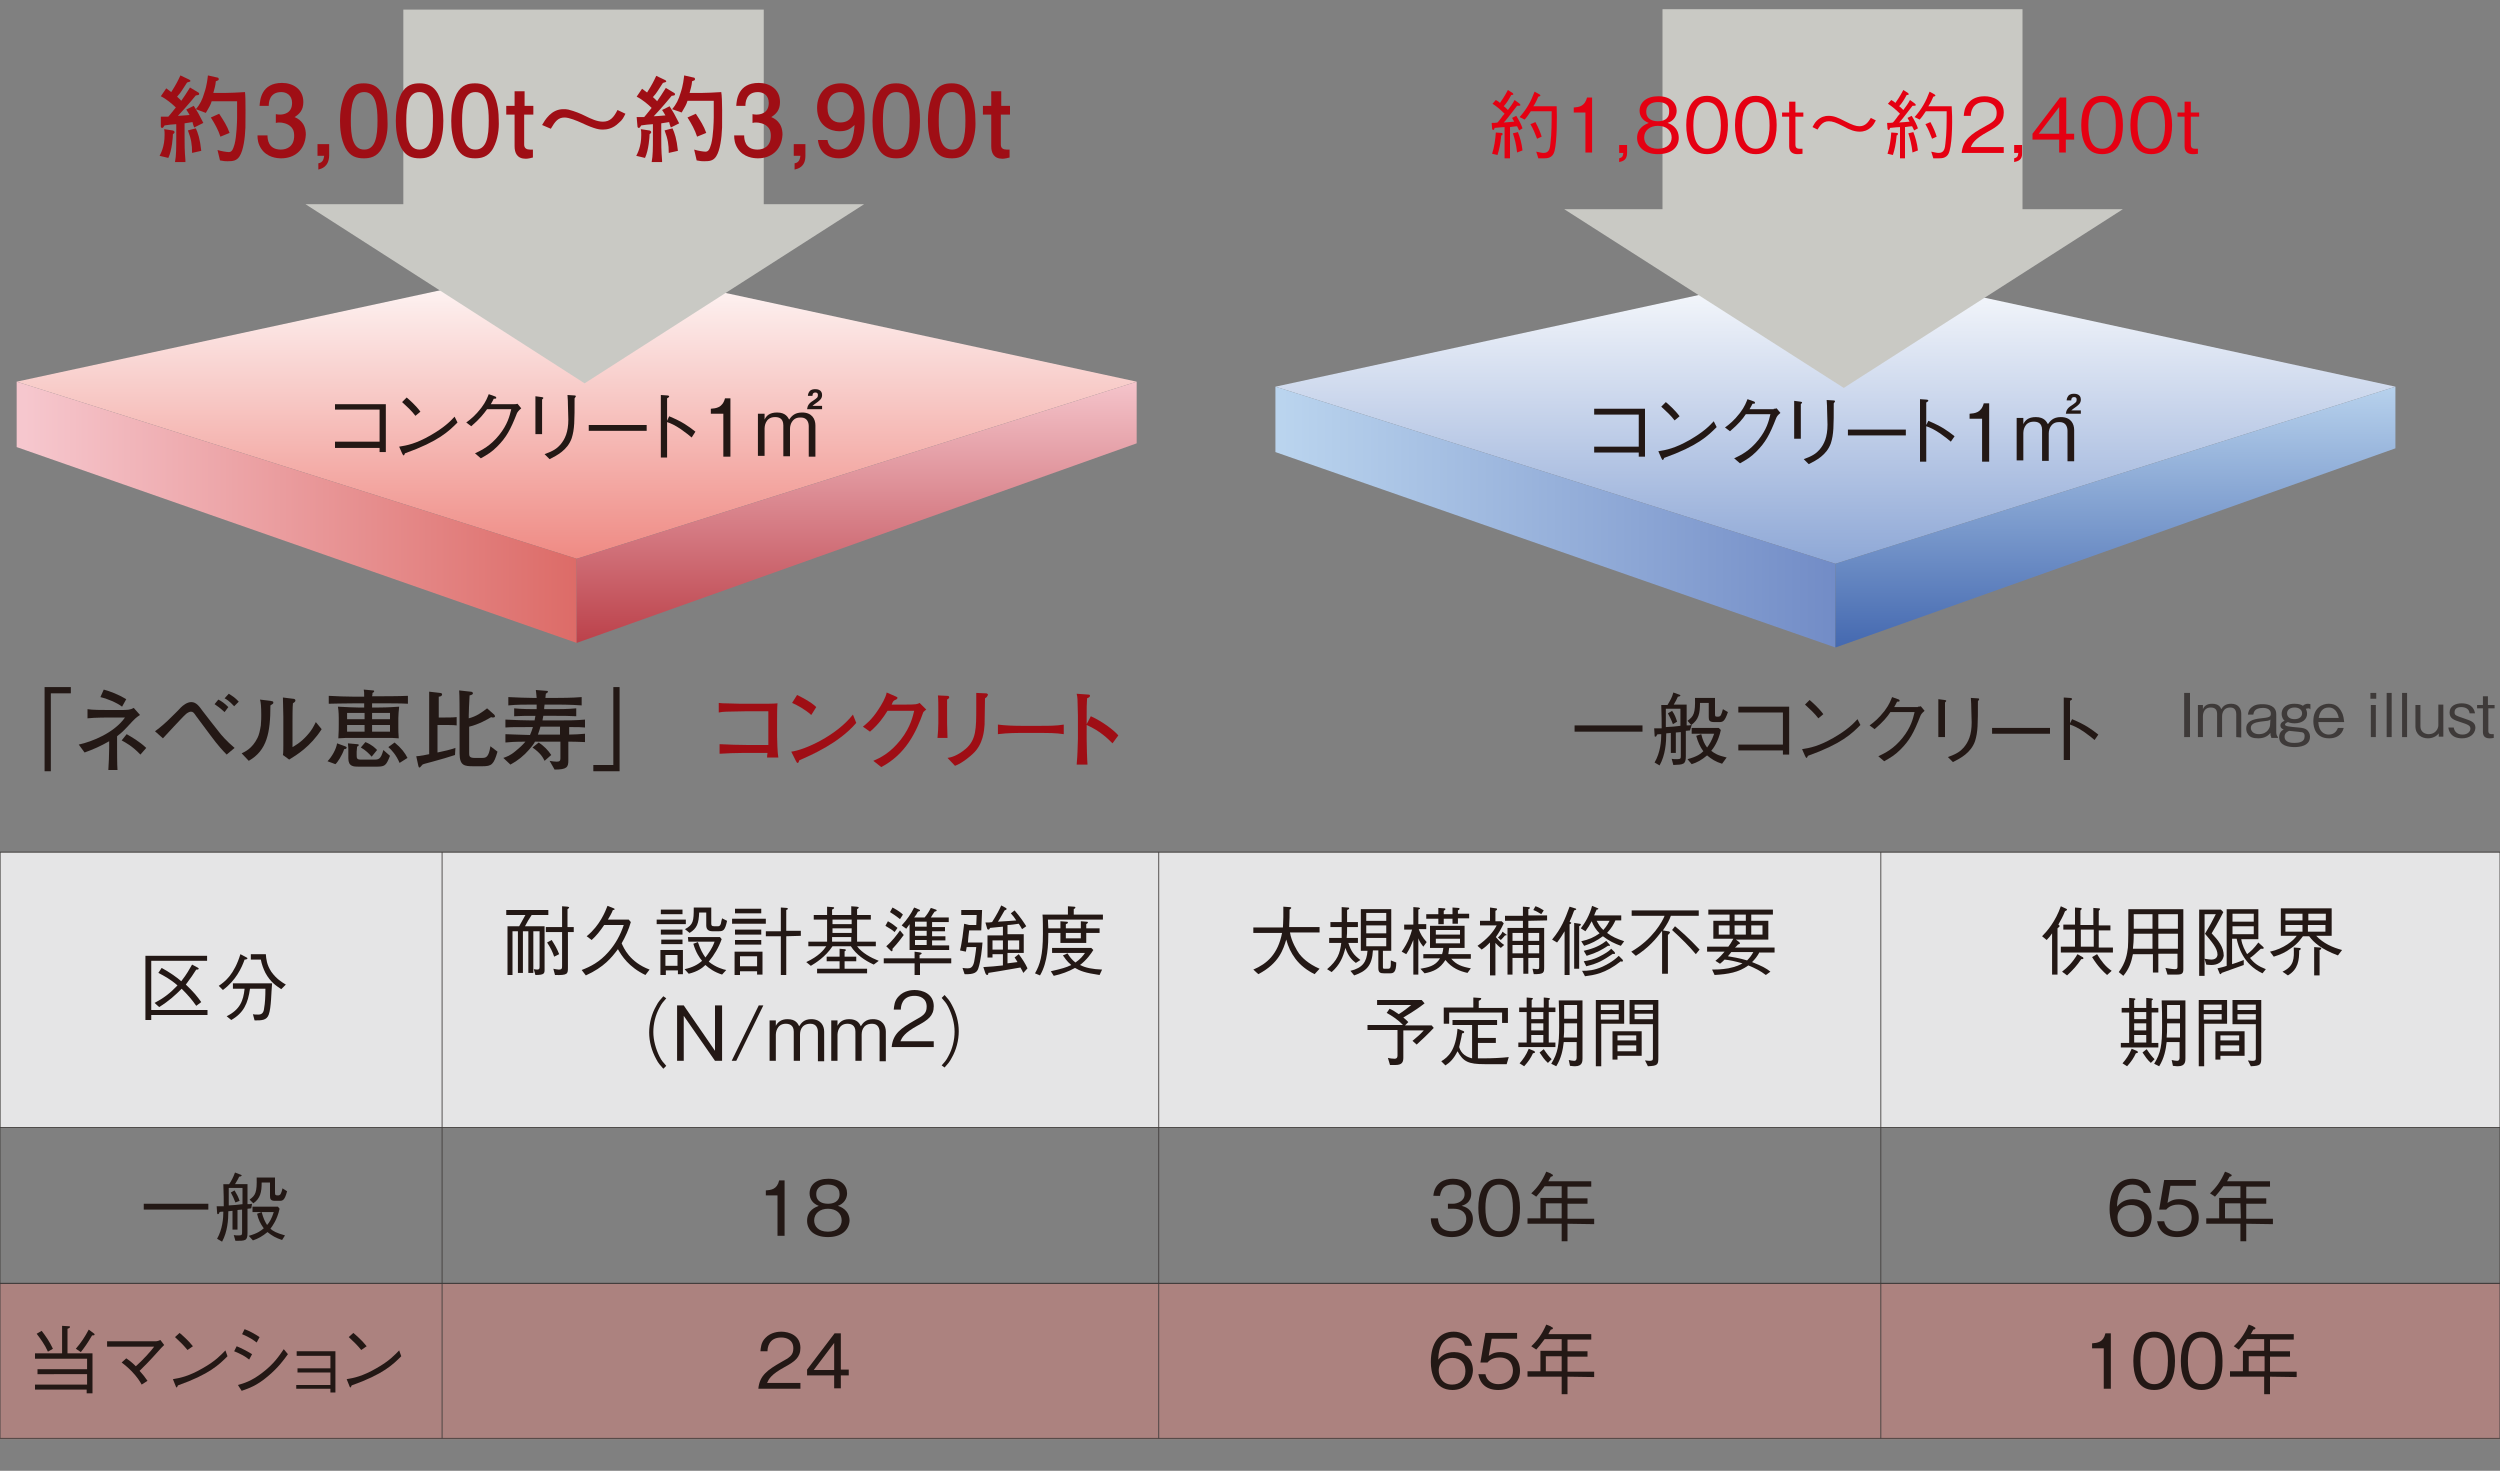<?xml version="1.0" encoding="utf-8"?>
<!-- Generator: Adobe Illustrator 21.1.0, SVG Export Plug-In . SVG Version: 6.00 Build 0)  -->
<!DOCTYPE svg PUBLIC "-//W3C//DTD SVG 1.1//EN" "http://www.w3.org/Graphics/SVG/1.1/DTD/svg11.dtd">
<svg version="1.1" id="レイヤー_1" xmlns="http://www.w3.org/2000/svg" xmlns:xlink="http://www.w3.org/1999/xlink" x="0px"
	 y="0px" viewBox="0 0 600 353" style="enable-background:new 0 0 600 353;" xml:space="preserve">
<rect x="0" y="0" width="600" height="353" fill="#808080" stroke="none"/>
<style type="text/css">
	.st0{opacity:0.4;fill:#EE847D;enable-background:new    ;}
	.st1{fill:#E5E5E6;}
	.st2{fill:none;stroke:#3E3A39;stroke-width:0.204;}
	.st3{fill:#231815;}
	.st4{fill:#3E3A39;}
	.st5{fill:url(#SVGID_1_);}
	.st6{fill:url(#SVGID_2_);}
	.st7{fill:url(#SVGID_3_);}
	.st8{fill:#C9C9C4;}
	.st9{fill:#E50012;}
	.st10{fill:url(#SVGID_4_);}
	.st11{fill:url(#SVGID_5_);}
	.st12{fill:url(#SVGID_6_);}
	.st13{fill:#9F0E15;}
</style>
<title>structure_06</title>
<rect y="308" class="st0" width="600" height="37.4"/>
<rect x="0.1" y="204.6" class="st1" width="599.9" height="66"/>
<rect y="204.5" class="st2" width="600" height="140.7"/>
<line class="st2" x1="451.4" y1="204.5" x2="451.4" y2="345.2"/>
<line class="st2" x1="278.1" y1="204.5" x2="278.1" y2="345.2"/>
<line class="st2" x1="106.1" y1="345.2" x2="106.1" y2="204.5"/>
<line class="st2" x1="0" y1="270.6" x2="600" y2="270.6"/>
<line class="st2" x1="0" y1="308" x2="600" y2="308"/>
<line class="st2" x1="0" y1="308" x2="600" y2="308"/>
<g>
	<path class="st3" d="M36.3,243.6v1.2h-1.4v-15.4h14.8v1.2H36.3v11.8h13.5v1.2H36.3z M47.1,241.4c-0.9-1.3-1.9-2.5-3.5-4.1
		c-1.5,1.5-3,2.9-5.4,4.4l-1.1-1c2.1-1.1,3.7-2.3,5.5-4.2c-1.7-1.5-3.4-2.4-4.6-3l0.8-1.2c2,1.1,3.7,2.3,4.7,3.2
		c1.4-1.8,1.9-2.8,2.6-4l1.3,0.7c0.2,0.1,0.3,0.2,0.3,0.3s-0.2,0.2-0.3,0.2s-0.2,0-0.3,0c-0.7,1.1-1.3,2-2.5,3.6
		c1.8,1.7,2.7,2.8,3.7,4.2L47.1,241.4z"/>
	<path class="st3" d="M58.7,230.3c-0.7,2-2.1,5-5.2,7.3l-1-1c1.5-1,3.7-2.7,5.2-7.6l1.3,0.7c0.2,0.1,0.4,0.2,0.4,0.3
		C59.3,230.2,59.1,230.3,58.7,230.3z M64.5,243.5c-0.5,1.4-1.7,1.4-3.4,1.4l-0.4-1.5c0.3,0.1,0.8,0.1,1.3,0.1c0.9,0,1.3-0.5,1.4-1.6
		c0.2-1.1,0.3-2.6,0.3-4.6H60c-0.5,3.5-1.5,5.8-4.5,7.5l-1.1-0.9c3.2-1.6,4-3.7,4.3-6.6h-2.8V236h9.4
		C65.1,238.1,65.1,241.9,64.5,243.5z M67.5,237.4c-1.2-0.8-2.6-1.7-3.8-3.9c-0.5-1-0.9-2.1-1.1-3.2h-2.4V229h3.6
		c0.1,1.2,0.2,2.5,1.3,4.2c1.2,1.7,2.5,2.5,3.5,3.1L67.5,237.4z"/>
</g>
<g>
	<path class="st3" d="M34.5,290.3v-1.4H50v1.4H34.5z"/>
	<path class="st3" d="M60.3,290c-0.2,0-0.6,0.1-0.9,0.1v5.8c0,1.9-0.5,1.9-2.9,1.9l-0.4-1.4c0.3,0.1,0.8,0.1,1.2,0.1
		c0.8,0,0.8-0.2,0.8-0.9v-5.3c-0.4,0-0.8,0.1-1.1,0.1v4.7h-1.2v-4.5c-0.3,0-0.7,0.1-1,0.1c0,2.1-0.2,4.9-1.5,7.3l-1.2-0.7
		c1.3-2.3,1.5-4.9,1.5-6.5c-0.3,0-0.7,0-0.9,0.1c-0.1,0.3-0.2,0.5-0.4,0.5c-0.1,0-0.2-0.1-0.2-0.4l-0.1-1.5c0.2,0,0.4,0,0.7,0
		c0.5,0,0.7,0,1,0c0-1.9,0-2.4-0.1-5.3H55c0.6-0.9,1-1.7,1.4-2.8l1.3,0.5c0.2,0.1,0.3,0.1,0.3,0.2c0,0.2-0.4,0.3-0.6,0.3
		c-0.3,0.7-0.6,1.1-1,1.8h3v4.8c0.5,0,0.7,0,1.1-0.1L60.3,290z M58.2,285.1h-3.3c0,1.3,0,3.3,0,4.2c0.5,0,2.8-0.2,3.3-0.3V285.1z
		 M56.5,288.6c-0.4-1-0.6-1.5-1.1-2.4l0.9-0.5c0.6,1,0.9,1.6,1.2,2.5L56.5,288.6z M67,288.2h-1c-1.1,0-1.2-0.5-1.2-1.2v-3.2h-2
		c0,2.3-0.3,3.8-2,5l-0.9-0.9c1.4-1,1.8-1.7,1.7-5.3H66v3.6c0,0.6,0.1,0.7,0.7,0.7s0.8-0.4,1.1-1.7l1.1,0.7
		C68.3,288.2,67.8,288.2,67,288.2z M67.7,297.6c-1.5-0.5-2.4-1-3.5-1.9c-1.2,1-2.3,1.6-3.5,2l-1-1.1c2.2-0.6,3-1.3,3.6-1.8
		c-0.8-1.1-1.3-2.1-1.6-3.5l1.1-0.4c0.4,1.5,0.8,2.3,1.3,3.1c0.6-0.7,1.1-1.5,1.6-3.1h-5.1v-1.3h6.1l0.4,0.5
		c-0.6,2.7-1.7,4.1-2.2,4.8c0.7,0.6,1.4,1,3.5,1.6L67.7,297.6z"/>
</g>
<g>
	<path class="st3" d="M20.9,333.5H8.4v-1.2h12.5v-2.5H9v-1.2h11.9v-2.5H8.4v-1.3h6.5v-6.6l1.6,0.1c0.3,0,0.3,0.1,0.3,0.2
		s-0.2,0.3-0.6,0.4v5.9h6v9.6h-1.4v-0.9H20.9z M10,319.4c1,1.3,1.9,2.6,2.7,4.3l-1.2,0.7c-0.8-1.8-1.8-3.1-2.7-4.3L10,319.4z
		 M18.2,323.7c1.3-1.5,2.2-2.9,3.1-4.6l1.2,0.9c0,0,0.2,0.1,0.2,0.3c0,0.2-0.3,0.2-0.6,0.2c-1.1,1.9-1.9,3-2.7,4L18.2,323.7z"/>
	<path class="st3" d="M30.3,326c0.6,0.4,1.3,0.9,2.3,1.9c1.5-1.3,3.7-3.7,4.4-4.7H25.7v-1.3h11.8c0.2,0,0.6-0.1,1-0.3l0.9,1.2
		c0,0-0.5,0.5-0.7,0.7c-3.3,3.7-4.1,4.4-5.2,5.5c0.8,0.9,1.3,1.5,1.9,2.4l-1.4,0.9c-0.5-0.9-1-1.7-2.4-3.2c-1.3-1.3-1.9-1.7-2.4-2.1
		L30.3,326z"/>
	<path class="st3" d="M54.6,325.5c-2,2-4.3,4.3-11.9,7c0,0-0.2,0.5-0.3,0.5s-0.2-0.2-0.3-0.5l-0.6-1.5c1.8-0.3,3.8-0.7,7.1-2.6
		c3.2-1.8,4.4-3.2,5.5-4.3L54.6,325.5z M45,324c-0.9-1.1-1.9-2.1-3-3.1l1.1-1c0.6,0.5,2.1,1.8,3.2,3.2L45,324z"/>
	<path class="st3" d="M56.8,323.1c1,0.4,2.4,1.1,3.7,1.9l-0.7,1.3c-1-0.8-1.9-1.3-3.6-2L56.8,323.1z M69.1,325
		c-1,1.4-2.3,3.2-4.8,5.3c-2.7,2.3-4.6,2.9-6.3,3.5l-0.9-1.4c1.4-0.4,3.2-0.9,5.8-2.9c2.9-2.2,4.1-4.1,5.2-5.7L69.1,325z M58.7,319
		c1.1,0.4,2.4,1.1,3.6,1.9l-0.7,1.3c-0.8-0.6-1.6-1.2-3.5-2L58.7,319z"/>
	<path class="st3" d="M71.1,333.4v-1h8.2v-3h-7.9v-1h7.9v-3h-8.1v-1.1h9.3v9.9h-1.2v-0.9h-8.2V333.4z"/>
	<path class="st3" d="M96.3,325.5c-2,2-4.3,4.3-11.9,7c0,0-0.2,0.5-0.3,0.5c-0.1,0-0.2-0.2-0.3-0.5l-0.6-1.5
		c1.8-0.3,3.8-0.7,7.1-2.6c3.2-1.8,4.4-3.2,5.5-4.3L96.3,325.5z M86.7,324c-0.9-1.1-1.9-2.1-3-3.1l1.1-1c0.6,0.5,2.1,1.8,3.2,3.2
		L86.7,324z"/>
</g>
<g>
	<path class="st3" d="M186.6,296.6v-9.7h-2.8v-1.2c1.2-0.1,2.7-0.2,3.2-2.4h1.3v13.3L186.6,296.6L186.6,296.6z"/>
	<path class="st3" d="M198.7,296.9c-3.3,0-5-1.7-5-3.9c0-2.6,2.1-3.3,2.8-3.6c-1.4-0.5-2.2-1.6-2.2-3c0-2,1.6-3.5,4.5-3.5
		c3,0,4.5,1.6,4.5,3.5c0,1.3-0.8,2.5-2.2,3c0.6,0.2,2.8,1,2.8,3.6C203.7,295.3,201.9,296.9,198.7,296.9z M198.7,290.1
		c-1.9,0-3.3,1.1-3.3,2.8c0,1.3,0.9,2.7,3.3,2.7c2.4,0,3.3-1.4,3.3-2.7C202,291.3,200.8,290.1,198.7,290.1z M198.7,284.3
		c-1.3,0-2.8,0.5-2.8,2.3s1.5,2.3,2.8,2.3c1.2,0,2.8-0.4,2.8-2.3C201.5,284.8,200,284.3,198.7,284.3z"/>
</g>
<g>
	<path class="st3" d="M182,333.3c0.3-3.2,2.2-4.5,5.5-6.4c2-1.1,2.9-1.6,2.9-3.3c0-2.1-1.7-2.6-2.9-2.6c-3.1,0-3.3,2.6-3.3,3.3h-1.7
		c0.1-0.8,0.1-2.1,1.2-3.2c1.3-1.4,3.2-1.5,3.8-1.5c1.9,0,4.6,0.9,4.6,3.9c0,2.3-1.4,3.3-3.8,4.6c-3.3,1.8-3.8,2.9-4.2,3.8h8v1.4
		L182,333.3L182,333.3z"/>
	<path class="st3" d="M201.8,330.1v3.1h-1.6v-3.1h-6.5v-1.4l6.6-8.7h1.5v8.7h1.9v1.4H201.8z M200.2,322.3l-4.9,6.5h4.9V322.3z"/>
</g>
<g>
	<path class="st3" d="M348.4,296.9c-1.5,0-3.2-0.4-4.2-1.8c-0.7-1-0.8-2-0.8-2.7h1.7c0.1,0.7,0.2,3.1,3.4,3.1c2.2,0,3.4-1.3,3.4-2.9
		c0-1.9-1.6-2.5-3-2.5h-1.4v-1.2h1.2c1,0,2.8-0.6,2.8-2.3c0-1-0.6-2.3-2.8-2.3c-0.9,0-1.8,0.2-2.4,0.9c-0.5,0.7-0.6,1.3-0.7,1.8H344
		c0.3-3.2,2.7-4.1,4.7-4.1c2.7,0,4.4,1.4,4.4,3.5c0,2.3-1.7,2.8-2.3,3c0.7,0.2,2.7,0.7,2.7,3.3C353.4,295.1,351.6,296.9,348.4,296.9
		z"/>
	<path class="st3" d="M359.8,296.9c-4.1,0-5-3.7-5-7s1-7,5-7s5,3.7,5,7C364.8,293.3,363.9,296.9,359.8,296.9z M359.8,284.3
		c-2.6,0-3.3,2.7-3.3,5.6c0,3.1,0.8,5.6,3.3,5.6c2.6,0,3.3-2.5,3.3-5.6C363.1,286.9,362.4,284.3,359.8,284.3z"/>
	<path class="st3" d="M376.2,293.7v4.2h-1.4v-4.2h-8.2v-1.3h3.1v-4.9h5.1v-2.8h-4.1c-0.8,1.1-1.3,1.7-2,2.5l-1.2-0.8
		c1.5-1.4,2.6-2.9,3.6-5.2c0.4,0.2,1,0.3,1.3,0.6c0.2,0.1,0.3,0.1,0.3,0.3c0,0.2-0.3,0.3-0.5,0.3c-0.1,0.2-0.3,0.5-0.6,1.1h10.3v1.3
		h-5.7v2.8h4.8v1.3h-4.8v3.6h6.4v1.3L376.2,293.7L376.2,293.7z M374.8,288.8H371v3.6h3.8V288.8z"/>
</g>
<g>
	<path class="st3" d="M348.6,333.6c-4.5,0-5.2-4.4-5.2-6.7c0-4.7,2.1-7.3,5.5-7.3c1.7,0,3.9,0.8,4.4,3.4h-1.7c-0.1-0.5-0.5-2-2.7-2
		c-3.5,0-3.7,4-3.7,5.3c0.7-0.9,1.8-1.8,3.8-1.8c2.4,0,4.5,1.5,4.5,4.4C353.4,331.6,351.5,333.6,348.6,333.6z M351,326.9
		c-0.6-0.7-1.5-1-2.4-1c-1.7,0-3.3,1-3.3,3c0,1.3,0.7,3.4,3.2,3.4c1.9,0,3.2-1.2,3.2-3.2C351.7,328.5,351.6,327.6,351,326.9z"/>
	<path class="st3" d="M359.6,333.6c-2.9,0-4.4-1.5-4.8-3.8h1.7c0.3,1.6,1.6,2.4,3.1,2.4c1.9,0,3.5-1.1,3.5-3.3
		c0-0.6-0.2-3.1-3.2-3.1c-0.8,0-2.1,0.2-2.9,1.2h-1.7l1.2-7.1h7.6v1.4H358l-0.7,4.1c0.5-0.3,1.2-0.9,2.8-0.9c2.7,0,4.7,1.5,4.7,4.5
		C364.8,332.1,362.4,333.6,359.6,333.6z"/>
	<path class="st3" d="M376.2,330.4v4.2h-1.4v-4.2h-8.2v-1.3h3.1v-4.9h5.1v-2.8h-4.1c-0.8,1.1-1.3,1.7-2,2.5l-1.2-0.8
		c1.5-1.4,2.6-2.9,3.6-5.2c0.4,0.2,1,0.3,1.3,0.6c0.2,0.1,0.3,0.1,0.3,0.3c0,0.2-0.3,0.3-0.5,0.3c-0.1,0.2-0.3,0.5-0.6,1.1h10.3v1.3
		h-5.7v2.8h4.8v1.3h-4.8v3.6h6.4v1.3L376.2,330.4L376.2,330.4z M374.8,325.5H371v3.6h3.8V325.5z"/>
</g>
<g>
	<path class="st3" d="M511.5,296.9c-4.5,0-5.2-4.4-5.2-6.7c0-4.7,2.1-7.3,5.5-7.3c1.7,0,3.9,0.8,4.4,3.4h-1.7c-0.1-0.5-0.5-2-2.7-2
		c-3.5,0-3.7,4-3.7,5.3c0.7-0.9,1.8-1.8,3.8-1.8c2.4,0,4.5,1.5,4.5,4.4C516.3,294.9,514.4,296.9,511.5,296.9z M513.9,290.2
		c-0.6-0.7-1.5-1-2.4-1c-1.7,0-3.3,1-3.3,3c0,1.3,0.7,3.4,3.2,3.4c1.9,0,3.2-1.2,3.2-3.2C514.6,291.8,514.4,290.9,513.9,290.2z"/>
	<path class="st3" d="M522.5,296.9c-2.9,0-4.4-1.5-4.8-3.8h1.7c0.3,1.6,1.6,2.4,3.1,2.4c1.9,0,3.5-1.1,3.5-3.3
		c0-0.6-0.2-3.1-3.2-3.1c-0.8,0-2.1,0.2-2.9,1.2h-1.7l1.2-7.1h7.6v1.4h-6.1l-0.7,4.1c0.5-0.3,1.2-0.9,2.8-0.9c2.7,0,4.7,1.5,4.7,4.5
		C527.7,295.4,525.3,296.9,522.5,296.9z"/>
	<path class="st3" d="M539.1,293.7v4.2h-1.4v-4.2h-8.2v-1.3h3.1v-4.9h5.1v-2.8h-4.1c-0.8,1.1-1.3,1.7-2,2.5l-1.2-0.8
		c1.5-1.4,2.6-2.9,3.6-5.2c0.4,0.2,1,0.3,1.3,0.6c0.2,0.1,0.3,0.1,0.3,0.3c0,0.2-0.3,0.3-0.5,0.3c-0.1,0.2-0.3,0.5-0.6,1.1h10.3v1.3
		h-5.7v2.8h4.8v1.3h-4.8v3.6h6.4v1.3L539.1,293.7L539.1,293.7z M537.7,288.8H534v3.6h3.8L537.7,288.8L537.7,288.8z"/>
</g>
<g>
	<path class="st3" d="M504.9,333.3v-9.7h-2.8v-1.2c1.2-0.1,2.7-0.2,3.2-2.4h1.3v13.3L504.9,333.3L504.9,333.3z"/>
	<path class="st3" d="M517,333.6c-4.1,0-5-3.7-5-7s1-7,5-7s5,3.7,5,7C522,330,521.1,333.6,517,333.6z M517,321
		c-2.6,0-3.3,2.7-3.3,5.6c0,3.1,0.8,5.6,3.3,5.6c2.6,0,3.3-2.5,3.3-5.6C520.3,323.6,519.6,321,517,321z"/>
	<path class="st3" d="M528.4,333.6c-4.1,0-5-3.7-5-7s1-7,5-7s5,3.7,5,7C533.5,330,532.5,333.6,528.4,333.6z M528.4,321
		c-2.6,0-3.3,2.7-3.3,5.6c0,3.1,0.8,5.6,3.3,5.6c2.6,0,3.3-2.5,3.3-5.6C531.8,323.6,531,321,528.4,321z"/>
	<path class="st3" d="M544.8,330.4v4.2h-1.4v-4.2h-8.2v-1.3h3.1v-4.9h5.1v-2.8h-4.1c-0.8,1.1-1.3,1.7-2,2.5l-1.2-0.8
		c1.5-1.4,2.6-2.9,3.6-5.2c0.4,0.2,1,0.3,1.3,0.6c0.2,0.1,0.3,0.1,0.3,0.3c0,0.2-0.3,0.3-0.5,0.3c-0.1,0.2-0.3,0.5-0.6,1.1h10.3v1.3
		h-5.7v2.8h4.8v1.3h-4.8v3.6h6.4v1.3L544.8,330.4L544.8,330.4z M543.5,325.5h-3.8v3.6h3.8V325.5z"/>
</g>
<g>
	<path class="st3" d="M127.6,219.6c-0.5,0.7-1.2,1.9-1.6,2.7h4.7v10.3c0,1,0,1.4-2.2,1.4l-0.4-1.4c0.2,0,0.5,0.1,0.8,0.1
		c0.6,0,0.6-0.3,0.6-0.8v-8.4H128v10h-1.2v-10h-1.3v10h-1.2v-10H123V234h-1.2v-11.7h2.8c0.2-0.4,1.3-2.3,1.5-2.7h-4.6v-1.2h10.1v1.2
		L127.6,219.6L127.6,219.6z M136.3,223.8v8.4c0,1.5,0,1.9-3.1,1.8l-0.4-1.5c0.7,0.1,0.9,0.2,1.3,0.2c0.8,0,0.8-0.3,0.8-0.9v-8.1H131
		v-1.2h3.9v-5l1.3,0.1c0.1,0,0.4,0.1,0.4,0.2c0,0.1-0.1,0.2-0.4,0.4v4.3h1.5v1.2h-1.4V223.8z M133,229.6c-0.4-1.2-0.9-2.2-1.7-3.4
		l1.1-0.6c0.7,1.1,1.3,2.1,1.8,3.4L133,229.6z"/>
	<path class="st3" d="M154.9,234c-4-1.9-5.7-4.6-6.6-6.2c-1.5,2-3.3,4.3-7.7,6.3l-1-1.3c2.1-0.8,4.3-1.9,6.4-4.3
		c1.7-1.9,2.9-4.1,3.7-6.5H145c-1,1.5-1.9,2.6-3,3.6l-1.2-0.9c3.2-2.6,4.5-6,5-7.3l1.5,0.6c0.1,0,0.2,0.1,0.2,0.2
		c0,0.2-0.2,0.2-0.4,0.2c-0.4,1-0.8,1.6-1.2,2.3h5l0.5,0.6c-0.5,1.8-1.3,3.5-2.2,5.1c0.5,1.1,1.9,4.5,6.7,6.3L154.9,234z"/>
	<path class="st3" d="M157.6,220.7h7v1.1h-7V220.7z M159.7,234h-1.2v-6h5.4v5.8h-1.2v-0.9h-2.9v1.1H159.7z M158.6,219.4v-1.1h5.2
		v1.1H158.6z M158.6,223.1h5.2v1.2h-5.2V223.1z M158.7,225.5h5.1v1.1h-5.1V225.5z M162.6,229.2h-2.9v2.6h2.9V229.2z M165.1,224.9
		h7.7l0.4,0.5c-0.7,2-1.8,3.8-3.1,5.4c1.7,1.4,3.6,1.9,4.2,2l-1,1.1c-1.9-0.6-3.1-1.5-4-2.3c-0.7,0.7-1.9,1.6-4,2.1l-1-1.1
		c1.9-0.4,3.2-1.1,4.2-2c-0.6-0.7-1.5-2-2.1-4.1l1.1-0.4c0.6,1.8,1.1,2.7,1.8,3.7c0.8-1.1,1.6-2.1,2.2-3.8h-6.3L165.1,224.9
		L165.1,224.9z M174.5,221c-0.5,2.3-0.9,2.5-2,2.5H171c-0.8,0-1.5-0.3-1.5-1.4V219h-1.7c-0.1,2.6-0.5,3.8-2.3,4.9l-1.1-0.9
		c2-1.1,2.1-1.9,2.1-5.2h4.2v3.8c0,0.5,0.1,0.7,0.7,0.7h1c0.3,0,0.5-0.3,0.6-0.6c0.1-0.4,0.2-1.1,0.3-1.3L174.5,221z"/>
	<path class="st3" d="M175.7,221.7v-1.2h8.1v1.2H175.7z M181.7,233.9v-0.8h-4.1v0.9h-1.3v-5.6h6.7v5.5L181.7,233.9L181.7,233.9z
		 M176.4,219.2v-1.1h6.3v1.1H176.4z M176.4,224.3v-1.2h6.3v1.2H176.4z M176.4,226.7v-1.1h6.3v1.1H176.4z M181.7,229.5h-4.1v2.4h4.1
		V229.5z M188.7,224.7v9.3h-1.3v-9.3h-3.6v-1.2h3.6v-5.7l1.4,0.1c0.1,0,0.3,0.1,0.3,0.2c0,0.1-0.1,0.2-0.4,0.3v5h3.5v1.2
		L188.7,224.7L188.7,224.7z"/>
	<path class="st3" d="M205.7,227.1c1.2,1.6,3.2,2.7,5.2,3.5l-1.2,0.9c-2.2-1-4.2-2.4-5.5-4.4h-4.4c-1.7,2.6-4.2,4.1-5.2,4.7
		l-1.1-0.9c3-1.4,4.2-2.9,4.8-3.8H194V226h4.5v-5.3h-3.2v-1.1h3.2v-2l1.2,0.1c0.2,0,0.5,0,0.5,0.2c0,0.1-0.1,0.2-0.5,0.4v1.3h4.6
		v-2.1l1.3,0.1c0.2,0,0.5,0.1,0.5,0.2c0,0.2-0.3,0.3-0.4,0.4v1.4h3.3v1.1h-3.3v5.3h4.5v1.1L205.7,227.1L205.7,227.1z M202.6,227.8
		c0.3,0,0.4,0.1,0.4,0.2c0,0.2-0.2,0.3-0.3,0.3v1.3h2.8v1.1h-2.8v1.8h5.4v1.1h-12v-1.1h5.4v-1.8h-3.1v-1.1h3.1v-1.9L202.6,227.8z
		 M204.4,220.7h-4.6v1.1h4.6V220.7z M204.4,222.8h-4.6v1.1h4.6V222.8z M199.7,224.9v1.1h4.6v-1.1H199.7z"/>
	<path class="st3" d="M220.8,230h7.5v1.2h-7.5v2.8h-1.3v-2.8h-7.4V230h7.4v-1.6l1.4,0.2c0.1,0,0.3,0.1,0.3,0.2
		c0,0.2-0.3,0.3-0.5,0.4v0.8H220.8z M213.1,221.1c0.9,0.5,1.6,1,2.3,1.6l-0.7,1c-0.5-0.5-1.2-0.9-2.2-1.5L213.1,221.1z M216.9,224.4
		c-0.6,0.8-1.3,1.8-2.7,3.3c0,0.1,0.1,0.6-0.2,0.6c-0.1,0-0.1,0-0.3-0.2l-1-1c1.5-1.3,2.6-2.8,3.3-3.8L216.9,224.4z M214.2,217.8
		c1.5,0.8,2.1,1.3,2.5,1.7l-0.7,1.1c-1.1-0.9-1.8-1.3-2.4-1.7L214.2,217.8z M218.3,221.8c-0.2,0.3-0.5,0.7-0.8,1.1l-1.1-0.8
		c1.3-1.4,2.2-2.7,3-4.3l1.2,0.5c0.1,0,0.2,0.1,0.2,0.2c0,0.2-0.2,0.2-0.5,0.3c-0.3,0.6-0.5,0.9-0.9,1.4h2.5c0.6-0.7,1-1.3,1.5-2.3
		l1.2,0.4c0.1,0,0.2,0.1,0.2,0.2c0,0.2-0.2,0.2-0.5,0.3c-0.4,0.6-0.5,0.7-0.9,1.4h4.3v1.1h-4v1.2h3.1v1h-3.1v1.2h3.2v1h-3.2v1.2h4.1
		v1.1h-9.5V221.8z M222.4,221.2h-2.8v1.2h2.8V221.2z M222.4,223.4h-2.8v1.2h2.8V223.4z M222.4,225.6h-2.8v1.2h2.8V225.6z"/>
	<path class="st3" d="M234.8,232.4c-0.3,0.9-0.9,1.5-3.3,1.4l-0.5-1.5c0.5,0.1,1,0.1,1.3,0.1c0.6,0,1.2-0.2,1.5-1.6
		c0.1-0.5,0.4-2.3,0.5-3.5H232c-0.1,0.6-0.1,0.7-0.2,1.1l-1.4-0.3c0.3-1.1,0.4-2.1,0.6-3.2c0.1-1.1,0.3-2.1,0.4-3.2l1.2,0.3h1.7
		l0.1-2.4h-3.7v-1.2h5l-0.2,4.9h-2.9c-0.1,0.5-0.3,2.7-0.3,2.9h3.5C235.7,227.5,235.4,230.6,234.8,232.4z M245.6,233.5
		c-0.1-0.2-0.1-0.2-0.3-0.6c-0.1-0.2-0.2-0.3-0.4-0.7c-5,0.9-5.9,1-7.7,1.3c0,0.2,0,0.5-0.3,0.5c-0.2,0-0.3-0.3-0.4-0.4l-0.5-1.5
		c1.6-0.1,3.1-0.2,4.7-0.4V229h-2.5v0.8H237v-5.3h3.7v-2.1c-0.8,0.1-1.5,0.1-3.1,0.3c-0.1,0.2-0.1,0.4-0.4,0.4
		c-0.2,0-0.3-0.2-0.3-0.3l-0.4-1.4c0.8,0,1.1,0,1.6-0.1c1.2-1.9,1.7-2.9,2.2-4l1.1,0.6c0.1,0.1,0.2,0.2,0.2,0.2
		c0,0.2-0.2,0.3-0.5,0.4c-0.9,1.5-1.1,2-1.6,2.7c2.4-0.1,2.7-0.2,4.4-0.3c-0.5-0.8-0.7-1-1.3-1.7l0.9-0.7c1.4,1.6,2.3,3,2.8,3.8
		l-1,0.7c-0.3-0.6-0.5-0.8-0.8-1.3c-0.8,0.1-1.9,0.3-2.7,0.3v2.2h3.9v4.5h-3.9v2.5c1.5-0.2,1.7-0.2,2.4-0.3
		c-0.3-0.5-0.4-0.7-0.7-1.1l1-0.8c0.9,1.2,1.6,2.3,2.1,3.4L245.6,233.5z M240.7,225.7h-2.5v2.2h2.5V225.7z M244.6,225.7h-2.7v2.2
		h2.7V225.7z"/>
	<path class="st3" d="M251.6,223.9c0,2.6-0.1,7-2,10.2l-1.2-0.5c1.2-2.1,1.9-4.3,1.9-9.5c0-0.7,0-4-0.1-4.6h6.1v-2l1.4,0.1
		c0.1,0,0.4,0,0.4,0.2s-0.3,0.3-0.4,0.4v1.3h7v1.2h-13.2c0,0.9,0.1,1.3,0.1,2.1h2.9v-1.7l1.4,0.1c0.2,0,0.4,0,0.4,0.2
		s-0.2,0.3-0.5,0.4v1h3.6v-1.7l1.3,0.1c0.2,0,0.4,0,0.4,0.2c0,0.1-0.1,0.2-0.4,0.4v1h3.2v1.1h-3.2v2.4h-6.2v-2.4H251.6z
		 M252.2,233.1c2.6-0.6,3.7-0.9,4.9-1.5c-1.1-0.9-1.7-1.9-2-2.3l1.1-0.5c0.5,0.8,1,1.5,1.9,2.2c1.2-0.8,1.8-1.6,2.3-2.3h-7.9v-1.2
		h9.4l0.5,0.5c-0.5,0.8-1.5,2.3-3.2,3.6c1.4,0.7,3,1,5.3,1.1l-0.6,1.3c-3.5-0.5-4.7-1-5.9-1.7c-1.6,0.9-3.3,1.5-5.1,1.9L252.2,233.1
		z M259.4,225.2v-1.3h-3.6v1.3H259.4z"/>
	<path class="st3" d="M159.9,239.6c-0.7,0.8-1.1,1.2-1.6,2.2c-1,1.8-1.5,3.9-1.5,5.9s0.6,4.1,1.5,5.9c0.5,1,0.9,1.4,1.6,2.2
		l-0.7,0.7c-0.7-0.8-1.2-1.3-1.7-2.3c-1.1-2-1.7-4.2-1.7-6.4s0.6-4.5,1.7-6.4c0.5-1,1-1.5,1.7-2.3L159.9,239.6z"/>
	<path class="st3" d="M171.6,254.6l-7.5-10.8v10.8h-1.6v-13.3h1.6l7.5,10.9v-10.9h1.7v13.3H171.6z"/>
	<path class="st3" d="M176.7,254.6h-1.1l6.5-13.3h1.1L176.7,254.6z"/>
	<path class="st3" d="M196.3,254.6v-6.9c0-0.8-0.3-2-1.8-2c-2.5,0-2.5,2.3-2.5,2.6v6.3h-1.5v-7c0-1.6-1.1-1.9-1.9-1.9
		c-2.3,0-2.4,2.4-2.4,2.6v6.3h-1.5v-9.7h1.5v1.3c0.4-0.8,1.2-1.6,2.8-1.6c2,0,2.5,1.1,2.8,1.7c0.5-0.8,1.2-1.7,2.9-1.7
		c2.3,0,3.1,1.6,3.1,3v7.1h-1.5V254.6z"/>
	<path class="st3" d="M211.1,254.6v-6.9c0-0.8-0.3-2-1.8-2c-2.5,0-2.5,2.3-2.5,2.6v6.3h-1.5v-7c0-1.6-1.1-1.9-1.9-1.9
		c-2.3,0-2.4,2.4-2.4,2.6v6.3h-1.5v-9.7h1.5v1.3c0.4-0.8,1.2-1.6,2.8-1.6c2,0,2.5,1.1,2.8,1.7c0.5-0.8,1.2-1.7,2.9-1.7
		c2.3,0,3.1,1.6,3.1,3v7.1h-1.5V254.6z"/>
	<path class="st3" d="M214,251.3c0.3-3.2,2.2-4.5,5.5-6.4c2-1.1,2.9-1.6,2.9-3.3c0-2.1-1.7-2.6-2.9-2.6c-3.1,0-3.3,2.6-3.3,3.3h-1.7
		c0.1-0.8,0.1-2.1,1.2-3.2c1.3-1.4,3.2-1.5,3.8-1.5c1.9,0,4.6,0.9,4.6,3.9c0,2.3-1.4,3.3-3.8,4.6c-3.3,1.8-3.8,2.9-4.2,3.8h8v1.4
		H214z"/>
	<path class="st3" d="M226,255.7c0.7-0.8,1.1-1.2,1.6-2.2c1-1.8,1.5-3.9,1.5-5.9s-0.6-4.1-1.5-5.9c-0.5-1-0.9-1.4-1.6-2.2l0.7-0.7
		c0.7,0.8,1.2,1.3,1.7,2.3c1.1,2,1.7,4.2,1.7,6.4s-0.6,4.5-1.7,6.4c-0.5,1-1,1.5-1.7,2.3L226,255.7z"/>
</g>
<g>
	<path class="st3" d="M315.5,233.8c-1.8-0.9-3.4-2.1-4.6-3.7c-1.1-1.5-1.7-2.8-2.2-4.6c-0.7,2.3-1.7,5.7-6.7,8.3l-1.2-1.1
		c3.3-1.4,5.9-3.7,6.9-8.8h-6.9v-1.3h7.1c0-0.6,0.1-1.1,0.1-2.5c0-0.9,0-1.6,0-2.5l1.4,0.1c0.1,0,0.5,0,0.5,0.2
		c0,0.1-0.1,0.2-0.4,0.4c0,1.7,0,1.9-0.1,4.2h7.3v1.3h-7.1c0.3,2.1,1.7,4.4,2.2,5.1c0.6,0.8,2.1,2.4,4.9,3.6L315.5,233.8z"/>
	<path class="st3" d="M325.4,231.1c-0.8-0.6-1.8-1.5-2.5-3.6c-0.6,2.3-1.3,4-3.3,5.8l-1.1-0.7c2.5-2.1,3.1-3.8,3.4-6.3H319v-1.2h3
		c0-0.5,0-0.9,0-2.6h-2.7v-1.2h2.7v-3.6l1.3,0.1c0.3,0,0.5,0,0.5,0.2s-0.1,0.2-0.5,0.4v2.9h2.6v1.2h-2.6c0,1.3,0,1.7-0.1,2.6h2.7
		v1.2h-2.3c0.7,2.1,1.3,2.9,2.9,4.1L325.4,231.1z M333.6,233.6h-1.4c-1,0-1.4-0.2-1.4-1.3v-4.2h-1.3c-0.2,3.7-1.6,5-4.5,6l-0.9-1.1
		c2.9-0.7,3.9-2.1,4.1-4.8h-1.6v-10h7.3v10h-2v3.9c0,0.4,0.1,0.4,0.5,0.4h0.7c0.7,0,0.7-0.4,0.7-2l1.3,0.5
		C335.1,233.4,334.4,233.6,333.6,233.6z M332.7,219.1h-4.8v1.9h4.8V219.1z M332.7,222.1h-4.8v1.9h4.8V222.1z M332.7,225.1h-4.8v2
		h4.8V225.1z"/>
	<path class="st3" d="M341.6,227.2c-0.8-1-0.9-1.3-1.2-2v8.7h-1.2v-8.3c-0.5,1.2-0.9,2.2-1.7,3.4l-1.1-0.6c1.6-2.3,2.1-3.9,2.5-5.3
		H337v-1.2h2.2v-4.2l1.2,0.1c0.1,0,0.4,0.1,0.4,0.2c0,0.1-0.1,0.2-0.4,0.3v3.5h1.9v1.2h-1.8c0.4,1.1,0.9,2,1.9,3.1L341.6,227.2z
		 M348.3,230.1c1.2,1.4,2.5,1.9,4.7,2.3l-0.8,1.1c-1.8-0.4-3.7-1.1-5.3-3.1c-1.3,2.1-2.9,2.8-5,3.2l-1-1.1c1.7-0.3,3.6-0.6,4.7-2.5
		h-4v-1h4.5c0.2-0.6,0.2-0.8,0.3-1.5h-3.2v-5.3h8.3v5.3h-3.7c-0.1,0.7-0.1,0.9-0.2,1.5h5.4v1.1H348.3z M349.9,220.5v1.2h-1.3v-1.2
		h-2.1v1.3h-1.3v-1.3h-2.9v-1.1h2.9v-1.5l1.4,0.1c0.1,0,0.3,0,0.3,0.2c0,0.1-0.1,0.2-0.4,0.4v0.8h2.1v-1.6l1.4,0.1
		c0.2,0,0.3,0.1,0.3,0.2c0,0.2-0.2,0.3-0.4,0.4v0.8h2.7v1.1h-2.7V220.5z M350.4,223.2h-5.8v1.1h5.8V223.2z M350.4,225.3h-5.8v1.1
		h5.8V225.3z"/>
	<path class="st3" d="M360.2,227.5c-0.7-0.5-0.9-0.8-1.3-1.2v7.8h-1.3v-7.9c-0.7,0.7-1.1,1.1-2,1.7l-1-0.9c2.3-1.6,3.8-3.3,4.6-4.9
		h-4V221h2.4v-3.2l1.4,0.2c0.2,0,0.3,0.1,0.3,0.2c0,0.2-0.2,0.3-0.4,0.4v2.5h1.5l0.5,0.5c-0.7,1.5-1.2,2.3-1.9,3.3
		c0.6,0.7,1,1.2,2,1.9L360.2,227.5z M361.2,224.5c-0.5,0.6-0.7,0.8-1,1.1l-0.7-0.6c0.7-0.6,0.9-0.9,1.1-1.4l0.8,0.6
		c0.1,0,0.2,0.1,0.2,0.2S361.2,224.5,361.2,224.5z M366.8,221v1.7h3.8v9.3c0,1.5,0,1.8-2.5,1.8l-0.3-1.3c0.3,0,1,0.1,1.1,0.1
		c0.5,0,0.5-0.1,0.5-0.7v-2h-2.6v3.8h-1.2v-3.8H363v4h-1.2v-11.2h3.7V221h-4.3v-1.2h4.3v-2.2l1.3,0.1c0.2,0,0.4,0.1,0.4,0.2
		c0,0.1-0.2,0.2-0.4,0.3v1.5h4.5v1.2L366.8,221L366.8,221z M365.5,223.9H363v1.9h2.5V223.9z M365.5,226.8H363v2h2.5V226.8z
		 M369.4,223.9h-2.6v1.9h2.6V223.9z M369.4,226.8h-2.6v2h2.6V226.8z M369.9,219.4c-0.5-0.3-1.1-0.7-1.9-1l0.5-0.9
		c0.4,0.1,1.1,0.4,2,1L369.9,219.4z"/>
	<path class="st3" d="M372.5,225.5c2.3-2.8,3.1-4.9,4.2-7.9l1.3,0.4c0.1,0,0.3,0.1,0.3,0.2c0,0.2-0.3,0.2-0.5,0.3
		c-0.4,1.1-0.8,2.1-1.1,2.7c0.3,0.2,0.4,0.2,0.4,0.3s-0.2,0.3-0.4,0.3V234h-1.2v-10.5c-0.4,0.7-1.1,1.8-1.8,2.7L372.5,225.5z
		 M377.8,221.5l1.3,0.2c0.2,0,0.3,0.1,0.3,0.2c0,0.2-0.2,0.3-0.4,0.4v10.2h-1.2L377.8,221.5L377.8,221.5z M379.5,225.9
		c1.8-0.4,3-0.9,4.4-1.9c-0.9-0.9-1.4-1.7-1.9-2.9c-0.4,0.8-0.9,1.6-1.5,2.4l-1.1-0.7c1-1.3,2.1-3.1,2.7-5.4l1.2,0.5
		c0.2,0.1,0.3,0.1,0.3,0.2c0,0.2-0.3,0.2-0.4,0.2c-0.2,0.4-0.6,1.3-0.6,1.4h6.5v1.2h-1.4c-0.4,0.9-0.9,1.8-2,3
		c1.2,0.9,2.3,1.4,4.1,2L389,227c-1.6-0.6-2.7-1.1-4.3-2.3c-1.5,1.1-2.7,1.7-4.5,2.3L379.5,225.9z M379.7,233c1.4,0,2.9-0.1,4.9-1
		c0.6-0.3,2.4-1.1,3.9-2.6l0.9,0.9c0.1,0.1,0.1,0.2,0.1,0.3s-0.1,0.2-0.2,0.2s-0.2,0-0.3-0.1c-3.8,3-6.4,3.3-8.6,3.6L379.7,233z
		 M380.1,228.2c1.1-0.3,3.3-0.7,5.4-2.4l0.8,0.9c0.1,0.1,0.1,0.1,0.1,0.2c0,0.1-0.1,0.1-0.2,0.1s-0.2,0-0.3,0
		c-1.4,0.9-2.5,1.6-5.1,2.4L380.1,228.2z M380.1,230.7c1.3-0.2,2.3-0.4,3.7-1.1c1.4-0.7,2.2-1.2,2.9-1.9l0.8,0.8
		c0,0.1,0.1,0.1,0.1,0.3s-0.3,0.2-0.5,0.1c-2.4,1.6-3.5,2.3-6.4,3L380.1,230.7z M383.2,221c0.5,0.9,0.9,1.6,1.6,2.2
		c0.9-1,1.2-1.7,1.5-2.2H383.2z"/>
	<path class="st3" d="M399.1,223.3l1.2,0.2c0.2,0,0.5,0.1,0.5,0.3c0,0.1-0.3,0.4-0.5,0.6v9.3h-1.4v-10.3c-1.5,2-3.3,4.1-6.3,6
		l-1.1-1c5.2-3,7.5-7.3,8-8.6h-7.9v-1.3h16.1v1.3H401C400.7,220.7,400.2,221.7,399.1,223.3L399.1,223.3z M402,222.3
		c1.3,1.1,3.2,2.7,5.9,5.6L407,229c-1.6-1.9-3.3-3.6-5.7-5.8L402,222.3z"/>
	<path class="st3" d="M422.3,228.5c-0.6,1.1-1.1,1.7-1.8,2.4c2.5,1,3.4,1.5,4.4,2.3l-1.1,0.8c-1.3-1-2.7-1.7-4.2-2.3
		c-2.3,1.7-4.9,2.1-8.1,2.3l-0.6-1.3c0.7,0,2.2,0,3.9-0.3c2-0.4,2.9-0.9,3.4-1.2c-1.8-0.5-3.2-0.8-4.3-0.9c-0.4,0.4-0.7,0.7-1.1,1
		l-1.1-0.7c1-0.8,1.8-1.7,2.2-2.2h-4.2v-1.2h5.1c0.4-0.5,0.7-1,1.2-1.9h-4.8V221h3.9v-1.5H410v-1.2h15.5v1.2h-5.2v1.5h4.1v4.5h-7.8
		l0.8,0.6c0.1,0.1,0.2,0.2,0.2,0.3s-0.2,0.2-0.5,0.3c-0.1,0.1-0.4,0.5-0.7,0.7h9.5v1.2h-3.6V228.5z M415.1,222.1h-2.6v2.2h2.6V222.1
		z M415.5,228.5c-0.2,0.3-0.3,0.4-0.8,1c1.1,0.2,2.6,0.4,4.6,1c0.6-0.6,1-1.1,1.5-2H415.5z M419,219.5h-2.7v1.5h2.7V219.5z
		 M419,222.1h-2.7v2.2h2.7V222.1z M423,222.1h-2.7v2.2h2.7V222.1z"/>
	<path class="st3" d="M340,250.7l-1-0.9c1.1-0.9,1.8-1.5,2.7-2.5h-4.9v6.5c0,1-0.2,1.8-1.9,1.8h-1.3l-0.5-1.7
		c0.4,0.1,1.1,0.2,1.6,0.2c0.7,0,0.7-0.6,0.7-0.8v-6.1h-7.2V246h8.5c-1.1-1.2-2.6-2.2-3.9-2.9l0.7-1c0.7,0.3,1.2,0.6,2.2,1.3
		c1.3-0.8,2.1-1.5,3-2.2h-8.2V240h10.7l0.7,0.8c-0.9,0.7-2.2,1.7-5.1,3.4c0.5,0.4,0.7,0.6,1.2,1.1l-0.8,0.8h6.4l0.5,0.6
		C342.7,248.2,341.3,249.5,340,250.7z"/>
	<path class="st3" d="M361.6,255.4h-5.3c-3.9,0-5.1-0.6-6.5-3.1c-0.9,1.8-1.8,2.7-2.9,3.4l-1-1c1.7-1,3.5-2.7,3.9-7.8l1.3,0.5
		c0.2,0.1,0.3,0.1,0.3,0.3s-0.2,0.3-0.5,0.3c-0.2,1.3-0.5,2.3-0.7,3.3c0.5,1.7,1.8,2.4,3.1,2.7v-8h-4.7v-1.2h10.7v1.2h-4.6v3.1h4.3
		v1.2h-4.3v3.7c0.3,0,0.6,0,1.5,0c1.8,0,4.1-0.1,5.9-0.3L361.6,255.4z M360.5,245.4V243h-12.7v2.7h-1.3v-3.9h7.1v-2.4l1.5,0.1
		c0.2,0,0.4,0,0.4,0.2s-0.4,0.4-0.6,0.5v1.7h7v3.6h-1.4V245.4z"/>
	<path class="st3" d="M371.5,239.5c0.2,0,0.5,0.1,0.5,0.2c0,0.2-0.2,0.2-0.3,0.3v1.8h1.6v1.1h-1.6v7.3h1.6v1.1h-8.9v-1.1h2v-7.3
		h-1.8v-1.1h1.8v-2.4l1.1,0.1c0.1,0,0.4,0,0.4,0.2c0,0.1-0.1,0.1-0.3,0.3v1.8h2.9v-2.4L371.5,239.5z M364.7,255.2
		c0.8-0.9,1.6-2,2.2-3.5l1.2,0.5c0.2,0.1,0.3,0.2,0.3,0.3c0,0.2-0.1,0.2-0.5,0.3c-0.5,1.1-1.1,2-2.1,3.1L364.7,255.2z M370.4,242.9
		h-2.9v1.7h2.9V242.9z M370.4,245.6h-2.9v1.7h2.9V245.6z M370.4,248.4h-2.9v1.8h2.9V248.4z M370.5,251.8c0.8,1.2,1.3,1.8,1.9,2.4
		l-0.9,0.9c-0.8-0.7-1.4-1.6-2-2.5L370.5,251.8z M375.3,250.1c-0.2,1.8-0.6,3.9-1.8,5.8l-1.2-0.6c1.6-2.6,1.9-4.5,1.9-9
		c0-2.1,0-4.2-0.1-6.2h5.7V254c0,0.7,0,1.9-1.8,1.9c-0.1,0-0.5,0-1.2-0.1l-0.3-1.4c0.4,0.1,1,0.2,1.3,0.2c0.5,0,0.6-0.4,0.6-0.8
		v-3.7L375.3,250.1L375.3,250.1z M378.5,249v-3.4h-3.1c0,2.1,0,2.3-0.1,3.4H378.5z M378.5,244.5v-3.3h-3.1v3.3H378.5z"/>
	<path class="st3" d="M389.8,240v5.7h-5.5v10.2H383V240H389.8z M388.5,241.1h-4.3v1.3h4.3V241.1z M388.5,244.7v-1.3h-4.3v1.3H388.5z
		 M388.2,254.3H387v-6.8h7v5.9h-5.8V254.3z M392.7,248.5h-4.5v1.2h4.5V248.5z M392.7,250.9h-4.5v1.4h4.5V250.9z M394.8,254.5
		c0.3,0,0.6,0.1,1,0.1c0.7,0,0.9-0.1,0.9-0.6v-8.2h-5.6V240h6.9v13.8c0,1.7-0.1,2-2.5,2.1L394.8,254.5z M396.7,241.1h-4.4v1.3h4.4
		V241.1z M396.7,243.3h-4.4v1.3h4.4V243.3z"/>
</g>
<g>
	<path class="st3" d="M495.6,218.7c-0.5,1.3-1,2.1-1.6,3.2c0.2,0.1,0.3,0.2,0.3,0.4c0,0.1-0.1,0.1-0.5,0.5v11.1h-1.3V224
		c-0.4,0.6-0.7,1-1.3,1.6l-1.1-0.9c1.2-1.2,3.2-3.5,4.5-7.2l1.3,0.6c0.1,0.1,0.2,0.1,0.2,0.2C496,218.5,496,218.5,495.6,218.7z
		 M494.6,228.4v-1.2h3.4v-4.1h-2.8v-1.2h2.8v-4.1l1.3,0.1c0.1,0,0.3,0,0.3,0.2s-0.2,0.3-0.3,0.4v3.5h3.1v-4.1l1.3,0.1
		c0.1,0,0.3,0,0.3,0.2c0,0.1-0.2,0.3-0.3,0.4v3.5h2.8v1.2h-2.8v4.1h3.4v1.2h-12.5V228.4z M499.5,230.2c-1,1.5-2,2.6-3.4,3.9
		l-1.2-0.9c1.4-1.1,2.5-2.2,3.7-4.2l1.2,0.7c0.1,0,0.2,0.1,0.2,0.3C500.1,230.2,499.7,230.2,499.5,230.2z M502.5,223.1h-3.1v4.1h3.1
		V223.1z M505.7,234c-0.9-0.8-2.2-2-3.6-4.3l1.2-0.7c0.9,1.5,2,3,3.5,4L505.7,234z"/>
	<path class="st3" d="M522.5,233.9h-2.3l-0.5-1.6c0.5,0.1,1.7,0.3,2.3,0.3s0.6-0.3,0.6-0.7v-3H518v4.5h-1.3V229h-4.8
		c-0.4,2-0.9,3.5-2.3,5.2l-1.1-0.9c1.7-2.3,2-4.3,2.2-5.9c0.1-1.7,0.1-3.4,0.1-9.2H524v14.4C524,233.6,523.7,233.9,522.5,233.9z
		 M516.6,224.1h-4.5c0,1.8-0.1,2.6-0.2,3.6h4.7V224.1z M516.6,219.4h-4.5v3.5h4.5V219.4z M522.7,219.4H518v3.5h4.7V219.4z
		 M522.7,224.1H518v3.6h4.7V224.1z"/>
	<path class="st3" d="M530.7,231.6c-0.7,0-1.1-0.1-1.2-0.1l-0.4-1.4c0.7,0.1,1.2,0.2,1.6,0.2c1.4,0,1.5-1,1.5-1.2c0-1.5-1.4-3.1-3-5
		c1.1-1.8,1.8-3.1,2.6-4.7h-2.7v14.8h-1.3v-15.9h5.2l0.6,0.6c-1.3,2.6-2.2,4.1-2.8,5.1c1.6,1.7,2.9,3.3,2.9,5.4
		C533.4,230.9,532.3,231.6,530.7,231.6z M543,233.6c-4.7-2.2-5.8-6.5-6.2-8.3h-1.1v6.1c1-0.3,1.5-0.5,2.8-1v1.2
		c-2.7,1-4.3,1.5-5.3,1.9c-0.1,0.1-0.1,0.3-0.3,0.3c-0.1,0-0.2-0.1-0.2-0.2l-0.5-1.2c0.8-0.2,1.4-0.3,2.2-0.6v-13.6h7.6v7.2h-4.1
		c0.2,1.5,0.9,2.7,1.4,3.6c0.8-0.6,1.6-1.3,2.7-2.8l1.1,1c0.1,0.1,0.2,0.2,0.2,0.3c0,0.3-0.5,0.2-0.7,0.2c-1.5,1.4-2.1,1.9-2.6,2.2
		c1,1.3,2,2,3.8,2.7L543,233.6z M540.9,219.3h-5.1v1.9h5.1V219.3z M540.9,222.3h-5.1v1.9h5.1V222.3z"/>
	<path class="st3" d="M561.1,229.3c-4-1.5-5.8-3.1-6.9-4.6h-1.5c-0.4,0.5-1.2,1.8-2.9,2.9c-1.3,1-2.5,1.5-4.1,2l-0.9-1.2
		c3.3-0.7,5.7-2.7,6.4-3.8h-3.8V218h12.2v6.6h-3.7c1.7,1.8,3.9,2.8,6.2,3.4L561.1,229.3z M551.8,228.1c0,2.3-0.2,4.5-2.7,6l-1.3-0.9
		c2.8-1.3,2.8-3.1,2.7-5.8l1.3,0.1c0.1,0,0.4,0,0.4,0.3C552.2,227.8,552.1,227.9,551.8,228.1z M552.6,219.3h-4.1v1.6h4.1V219.3z
		 M552.6,222h-4.1v1.6h4.1V222z M558.1,222h-4.2v1.6h4.2V222z M558.1,219.3H554v1.6h4.2v-1.6H558.1z M556.7,228v6.1h-1.3v-6.8
		l1.3,0.1c0.1,0,0.4,0,0.4,0.2C557.1,227.8,557,227.9,556.7,228z"/>
	<path class="st3" d="M516.2,239.6c0.2,0,0.5,0.1,0.5,0.2c0,0.2-0.2,0.2-0.3,0.3v1.8h1.6v1.1h-1.6v7.3h1.6v1.1h-9v-1.1h2V243h-1.8
		v-1.1h1.8v-2.4l1.1,0.1c0.1,0,0.4,0,0.4,0.2c0,0.1-0.1,0.1-0.3,0.3v1.8h2.9v-2.4L516.2,239.6z M509.4,255.2c0.8-0.9,1.6-2,2.2-3.5
		l1.2,0.5c0.2,0.1,0.3,0.2,0.3,0.3c0,0.2-0.1,0.2-0.5,0.3c-0.5,1.1-1.1,2-2.1,3.1L509.4,255.2z M515.1,242.9h-2.9v1.7h2.9V242.9z
		 M515.1,245.6h-2.9v1.7h2.9V245.6z M515.1,248.4h-2.9v1.8h2.9V248.4z M515.2,251.8c0.8,1.2,1.3,1.8,1.9,2.4l-0.9,0.9
		c-0.8-0.7-1.4-1.6-2-2.5L515.2,251.8z M520,250.1c-0.2,1.8-0.6,3.9-1.8,5.8l-1.2-0.6c1.6-2.6,1.9-4.5,1.9-9c0-2.1,0-4.2-0.1-6.2
		h5.7V254c0,0.7,0,1.9-1.8,1.9c-0.1,0-0.5,0-1.2-0.1l-0.3-1.4c0.4,0.1,1,0.2,1.3,0.2c0.5,0,0.6-0.4,0.6-0.8v-3.7L520,250.1
		L520,250.1z M523.2,249v-3.4h-3.1c0,2.1,0,2.3-0.1,3.4H523.2z M523.2,244.5v-3.3h-3.1v3.3H523.2z"/>
	<path class="st3" d="M534.5,240v5.7H529v10.2h-1.3V240H534.5z M533.2,241.1h-4.3v1.3h4.3V241.1z M533.2,244.7v-1.3h-4.3v1.3H533.2z
		 M532.9,254.3h-1.2v-6.8h7v5.9h-5.8V254.3z M537.4,248.5h-4.5v1.2h4.5V248.5z M537.4,250.9h-4.5v1.4h4.5V250.9z M539.5,254.5
		c0.3,0,0.6,0.1,1,0.1c0.7,0,0.9-0.1,0.9-0.6v-8.2h-5.6V240h6.9v13.8c0,1.7-0.1,2-2.5,2.1L539.5,254.5z M541.4,241.1H537v1.3h4.4
		V241.1z M541.4,243.4H537v1.3h4.4V243.4z"/>
</g>
<g>
	<path class="st4" d="M524.2,176.9v-10.6h1.4v10.6H524.2z"/>
	<path class="st4" d="M536.7,176.9v-5.5c0-0.6-0.2-1.6-1.4-1.6c-2,0-2,1.9-2,2.1v5h-1.2v-5.6c0-1.3-0.9-1.5-1.5-1.5
		c-1.9,0-1.9,1.9-1.9,2.1v5h-1.2v-7.7h1.2v1c0.3-0.7,0.9-1.3,2.2-1.3c1.6,0,2,0.8,2.2,1.3c0.4-0.6,0.9-1.3,2.4-1.3
		c1.8,0,2.4,1.3,2.4,2.4v5.7L536.7,176.9L536.7,176.9z"/>
	<path class="st4" d="M545.1,176.9c-0.2-0.4-0.2-0.5-0.2-1c-0.4,0.5-1.2,1.3-2.9,1.3c-1.3,0-2.1-0.3-2.5-1c-0.4-0.5-0.4-1.1-0.4-1.4
		c0-1.7,1.6-2.2,3.5-2.4s2.4-0.3,2.4-1.1c0-1.4-1.6-1.4-1.9-1.4c-2.1,0-2.2,1.1-2.3,1.6h-1.3c0.1-0.6,0.2-1.3,1.1-1.9
		c0.8-0.6,1.9-0.6,2.4-0.6c1.4,0,3.3,0.4,3.3,2.4v4.3c0,0.4,0.1,0.9,0.4,1.2v0.2h-1.6V176.9z M544.9,172.7c-0.4,0.3-0.6,0.3-2.4,0.5
		c-1.3,0.2-2.3,0.5-2.3,1.5c0,0.8,0.7,1.5,1.9,1.5c2.3,0,2.7-1.9,2.7-2L544.9,172.7L544.9,172.7z"/>
	<path class="st4" d="M554,170c-0.2,0-0.4,0.1-0.6,0.1c0.1,0.2,0.3,0.6,0.3,1.2c0,1.3-1.1,2.3-3,2.3c-0.6,0-1.1-0.1-1.6-0.3
		c-0.5,0.2-0.7,0.4-0.7,0.6c0,0.4,0.9,0.5,3.2,0.7c1.1,0.1,1.6,0.2,2.1,0.6c0.4,0.4,0.7,0.9,0.7,1.6c0,2.3-2.6,2.5-3.7,2.5
		c-1.4,0-3.7-0.3-3.7-2.4c0-1.2,0.8-1.7,1.1-1.8c-0.2-0.1-0.8-0.3-0.8-1c0-0.6,0.6-1,1-1.1c-0.3-0.3-0.7-0.8-0.7-1.7
		s0.5-2.4,3.1-2.4c1.2,0,1.7,0.3,2,0.5c0.2-0.2,0.6-0.5,1.2-0.5c0.3,0,0.5,0.1,0.6,0.1v1.3C554.5,170.2,554.3,170,554,170z
		 M552.1,175.7c-0.4-0.1-2.2-0.2-2.7-0.3c-0.2,0.1-1.1,0.4-1.1,1.4c0,1.5,1.8,1.5,2.4,1.5c1,0,2.4-0.2,2.4-1.5
		C553.2,175.8,552.5,175.7,552.1,175.7z M550.7,169.8c-1,0-1.8,0.5-1.8,1.4s0.7,1.4,1.8,1.4c1,0,1.8-0.5,1.8-1.4
		S551.7,169.8,550.7,169.8z"/>
	<path class="st4" d="M556.4,173.3c0.1,2.3,1.4,3,2.5,3c1.5,0,2-1.1,2.2-1.6h1.4c-0.5,1.9-2,2.5-3.5,2.5c-3.2,0-3.8-2.5-3.8-4.1
		c0-3.2,2.1-4.2,3.7-4.2c1.8,0,2.6,1,3.1,2c0.5,0.9,0.5,1.8,0.6,2.4L556.4,173.3L556.4,173.3z M558.9,169.8c-1.5,0-2.2,1.1-2.4,2.5
		h4.8C561.2,171.8,560.8,169.8,558.9,169.8z"/>
	<path class="st4" d="M568.9,167.7v-1.4h1.4v1.4H568.9z M569,176.9v-7.7h1.2v7.7H569z"/>
	<path class="st4" d="M572.8,176.9v-10.6h1.2v10.6H572.8z"/>
	<path class="st4" d="M576.5,176.9v-10.6h1.2v10.6H576.5z"/>
	<path class="st4" d="M585.3,176.9V176c-0.6,0.8-1.6,1.2-2.6,1.2c-1.4,0-3-0.8-3-2.9v-5.1h1.2v5.1c0,1.4,1.1,1.9,2,1.9
		c1.6,0,2.3-1.3,2.3-2.1v-5h1.2v7.7h-1.1V176.9z"/>
	<path class="st4" d="M590.9,177.2c-2.8,0-3.2-1.9-3.3-2.6h1.3c0.1,0.8,0.7,1.7,2.1,1.7c1.4,0,1.9-0.9,1.9-1.4c0-0.8-0.6-1-2.4-1.6
		c-1.5-0.5-2.6-0.8-2.6-2.3c0-1.6,1.5-2.2,2.9-2.2c2.7,0,3.1,1.8,3.2,2.4h-1.3c-0.1-1.2-1.2-1.5-2-1.5c-0.5,0-1.6,0.1-1.6,1.2
		c0,0.8,0.2,0.8,2.5,1.6c1.4,0.5,2.5,0.8,2.5,2.2C594,176.3,592.6,177.2,590.9,177.2z"/>
	<path class="st4" d="M597.2,170v5.4c0,0.8,0.5,0.8,1,0.8h0.3v0.9c-0.5,0.1-0.7,0.1-1,0.1c-0.8,0-1.6-0.3-1.6-1.5V170h-1.4v-0.8h1.4
		v-2.1h1.2v2.1h1.6v0.8H597.2z"/>
</g>
<g>
	<g>
		
			<linearGradient id="SVGID_1_" gradientUnits="userSpaceOnUse" x1="-702.008" y1="16.916" x2="-702.008" y2="230.349" gradientTransform="matrix(0.36 0 0 0.36 693.471 56.325)">
			<stop  offset="0" style="stop-color:#FFFFFF"/>
			<stop  offset="1" style="stop-color:#88A3D4"/>
		</linearGradient>
		<polygon class="st5" points="440.5,135.3 306.1,92.8 440.5,63.7 574.9,92.8 		"/>
	</g>
	
		<linearGradient id="SVGID_2_" gradientUnits="userSpaceOnUse" x1="-1071.211" y1="188.03" x2="-698.259" y2="188.03" gradientTransform="matrix(0.36 0 0 0.36 693.471 56.325)">
		<stop  offset="0" style="stop-color:#BAD4EE"/>
		<stop  offset="1" style="stop-color:#718BC6"/>
	</linearGradient>
	<polygon class="st6" points="306.1,92.8 306.1,108.5 440.5,155.4 440.5,135.3 	"/>
	
		<linearGradient id="SVGID_3_" gradientUnits="userSpaceOnUse" x1="-515.532" y1="97.413" x2="-515.532" y2="286.17" gradientTransform="matrix(0.36 0 0 0.36 693.471 56.325)">
		<stop  offset="0" style="stop-color:#BAD4EE"/>
		<stop  offset="1" style="stop-color:#3D62AC"/>
	</linearGradient>
	<polygon class="st7" points="440.5,155.4 440.5,135.3 574.9,92.8 574.9,107.6 	"/>
	<polygon class="st8" points="485.4,50.2 485.4,2.2 399,2.2 399,50.2 375.4,50.2 442.5,93.1 509.5,50.2 	"/>
	<g>
		<path class="st9" d="M364.6,31.3c-0.2-0.4-0.3-0.6-0.5-1c-0.2,0-1.1,0.1-1.7,0.2V38h-1.3v-7.5c-0.3,0-1.5,0.1-2.4,0.2
			c0,0.1-0.1,0.5-0.3,0.5c-0.1,0-0.3-0.1-0.3-0.4l-0.1-1.3c0.3,0,1.1,0,1.4-0.1c0.2-0.2,0.3-0.3,0.9-1.1c0.1-0.2,0.5-0.7,0.8-1
			c-0.9-0.9-1.8-1.7-2.9-2.4l0.8-0.9c0.4,0.2,0.8,0.5,1,0.7c0.4-0.6,1-1.4,1.9-3.1l1.1,0.7c0.1,0.1,0.2,0.2,0.2,0.3
			c0,0.2-0.4,0.2-0.5,0.2c-0.6,1.1-1,1.8-1.8,2.7c0.2,0.1,0.9,0.8,1,0.9c0.6-0.8,1.2-1.6,1.6-2.4l1.1,0.8c0.1,0.1,0.3,0.3,0.3,0.4
			c0,0.2-0.3,0.2-0.8,0.2c-2.1,2.7-2.6,3.4-3.2,4c1-0.1,1.8-0.1,2.5-0.2c-0.2-0.4-0.3-0.5-0.5-0.9l1-0.5c0.8,1.3,1.2,2.1,1.5,3
			L364.6,31.3z M360.3,32.5c-0.2,2.2-0.5,3.4-0.9,4.7l-1.3-0.3c0.5-1.4,0.8-3.5,0.9-5.1l1.3,0.1c0.1,0,0.3,0,0.3,0.2
			C360.7,32.4,360.4,32.5,360.3,32.5z M364.1,36.6c-0.2-1.9-0.6-3.4-1-4.6l1.2-0.3c0.5,1.3,0.9,2.6,1.1,4.4L364.1,36.6z M373.1,36.2
			c-0.4,1.7-1.7,1.8-2.5,1.8c-0.2,0-1.2,0-1.4,0l-0.5-1.6c1,0.2,1.3,0.3,1.8,0.3c1.3,0,1.5-1.1,1.6-2.3c0.3-2.4,0.3-5,0.3-7.7h-5
			c-0.6,0.9-1,1.5-1.5,2l-1.2-0.6c1.7-1.9,2.7-3.7,3.6-6.1l1.1,0.6c0.1,0.1,0.3,0.2,0.3,0.3c0,0.2-0.4,0.3-0.5,0.3
			c-0.3,0.7-0.7,1.6-1.2,2.3h5.6C373.7,28.1,373.7,33.7,373.1,36.2z M368.9,33.3c-0.5-1.3-0.9-2.3-1.6-3.5l1.2-0.5
			c0.8,1.5,1.2,2.5,1.5,3.5L368.9,33.3z"/>
		<path class="st9" d="M380.5,36.7V27h-2.8v-1.2c1.2-0.1,2.6-0.2,3.2-2.4h1.2v13.2H380.5z"/>
		<path class="st9" d="M388.6,38.9V38c0.7-0.2,0.9-0.4,1-1.3h-1v-1.9h1.9v1.9C390.5,38.4,389.5,38.7,388.6,38.9z"/>
		<path class="st9" d="M397.9,37c-3.2,0-5-1.7-5-3.9c0-2.5,2.1-3.3,2.8-3.6c-1.4-0.5-2.2-1.6-2.2-2.9c0-2,1.6-3.5,4.5-3.5
			c2.9,0,4.4,1.6,4.4,3.5c0,1.3-0.8,2.5-2.2,2.9c0.6,0.2,2.7,1,2.7,3.6C402.9,35.4,401.1,37,397.9,37z M397.9,30.2
			c-1.9,0-3.3,1.1-3.3,2.8c0,1.3,0.9,2.7,3.3,2.7c2.4,0,3.3-1.4,3.3-2.7C401.2,31.4,400,30.2,397.9,30.2z M397.9,24.5
			c-1.3,0-2.8,0.5-2.8,2.3c0,1.8,1.5,2.3,2.8,2.3c1.2,0,2.7-0.4,2.7-2.3C400.7,24.9,399.2,24.5,397.9,24.5z"/>
		<path class="st9" d="M409.7,37c-4,0-5-3.6-5-7c0-3.3,1-7,5-7s5,3.7,5,7C414.7,33.4,413.7,37,409.7,37z M409.7,24.5
			c-2.6,0-3.3,2.6-3.3,5.6c0,3.1,0.8,5.6,3.3,5.6c2.5,0,3.3-2.5,3.3-5.6C413,27,412.2,24.5,409.7,24.5z"/>
		<path class="st9" d="M421.4,37c-4,0-5-3.6-5-7c0-3.3,1-7,5-7s5,3.7,5,7C426.4,33.4,425.4,37,421.4,37z M421.4,24.5
			c-2.6,0-3.3,2.6-3.3,5.6c0,3.1,0.8,5.6,3.3,5.6c2.5,0,3.3-2.5,3.3-5.6C424.7,27,423.9,24.5,421.4,24.5z"/>
		<path class="st9" d="M430.9,28v6.7c0,1,0.6,1,1.3,1h0.4v1.2c-0.7,0.1-0.9,0.1-1.2,0.1c-1,0-2-0.4-2-1.9V28h-1.7v-1h1.7v-2.6h1.5
			V27h1.9v1H430.9z"/>
		<path class="st9" d="M450.2,28.9c-0.3,0.5-0.5,1-1,1.5c-1,1-2.1,1.2-2.8,1.2c-1.3,0-2.4-0.4-4-1.3c-1.8-0.9-2.6-1.2-3.5-1.2
			c-1.6,0-2.3,1.4-2.7,2l-1.2-0.6c0.3-0.5,0.5-1,1-1.5c1-1,2.1-1.2,2.8-1.2c1.3,0,2.3,0.4,4,1.3c1.8,0.9,2.6,1.2,3.5,1.2
			c1.6,0,2.3-1.4,2.7-2L450.2,28.9z"/>
		<path class="st9" d="M459.4,31.3c-0.2-0.4-0.3-0.6-0.5-1c-0.2,0-1.1,0.1-1.7,0.2V38H456v-7.5c-0.3,0-1.5,0.1-2.4,0.2
			c0,0.1-0.1,0.5-0.3,0.5c-0.1,0-0.3-0.1-0.3-0.4l-0.1-1.3c0.3,0,1.1,0,1.4-0.1c0.2-0.2,0.3-0.3,0.9-1.1c0.1-0.2,0.5-0.7,0.8-1
			c-0.9-0.9-1.8-1.7-2.9-2.4l0.8-0.9c0.4,0.2,0.8,0.5,1,0.7c0.4-0.6,1-1.4,1.9-3.1l1.1,0.7c0.1,0.1,0.2,0.2,0.2,0.3
			c0,0.2-0.4,0.2-0.5,0.2c-0.6,1.1-1,1.8-1.8,2.7c0.2,0.1,0.9,0.8,1,0.9c0.6-0.8,1.2-1.6,1.6-2.4l1.1,0.8c0.1,0.1,0.3,0.3,0.3,0.4
			c0,0.2-0.3,0.2-0.8,0.2c-2.1,2.7-2.6,3.4-3.2,4c1-0.1,1.8-0.1,2.5-0.2c-0.2-0.4-0.3-0.5-0.5-0.9l1-0.5c0.8,1.3,1.2,2.1,1.5,3
			L459.4,31.3z M455.2,32.5c-0.2,2.2-0.5,3.4-0.9,4.7l-1.3-0.3c0.5-1.4,0.8-3.5,0.9-5.1l1.3,0.1c0.1,0,0.3,0,0.3,0.2
			C455.5,32.4,455.3,32.5,455.2,32.5z M459,36.6c-0.2-1.9-0.6-3.4-1-4.6l1.2-0.3c0.5,1.3,0.9,2.6,1.1,4.4L459,36.6z M467.9,36.2
			c-0.4,1.7-1.7,1.8-2.5,1.8c-0.2,0-1.2,0-1.4,0l-0.5-1.6c1,0.2,1.3,0.3,1.8,0.3c1.3,0,1.5-1.1,1.6-2.3c0.3-2.4,0.3-5,0.3-7.7h-5
			c-0.6,0.9-1,1.5-1.5,2l-1.2-0.6c1.7-1.9,2.7-3.7,3.6-6.1l1.1,0.6c0.1,0.1,0.3,0.2,0.3,0.3c0,0.2-0.4,0.3-0.5,0.3
			c-0.3,0.7-0.7,1.6-1.2,2.3h5.6C468.6,28.1,468.6,33.7,467.9,36.2z M463.7,33.3c-0.5-1.3-0.9-2.3-1.6-3.5l1.2-0.5
			c0.8,1.5,1.2,2.5,1.5,3.5L463.7,33.3z"/>
		<path class="st9" d="M470.8,36.7c0.3-3.1,2.2-4.5,5.5-6.3c2-1.1,2.9-1.6,2.9-3.3c0-2.1-1.7-2.6-2.9-2.6c-3.1,0-3.3,2.6-3.3,3.3
			h-1.7c0.1-0.8,0.1-2,1.2-3.2c1.2-1.4,3.1-1.5,3.8-1.5c1.9,0,4.6,0.9,4.6,3.9c0,2.3-1.4,3.3-3.8,4.6c-3.3,1.8-3.8,2.9-4.1,3.7h7.9
			v1.4H470.8z"/>
		<path class="st9" d="M483.4,38.9V38c0.7-0.2,0.9-0.4,1-1.3h-1v-1.9h1.9v1.9C485.4,38.4,484.3,38.7,483.4,38.9z"/>
		<path class="st9" d="M495.8,33.5v3.1h-1.6v-3.1h-6.4v-1.4l6.6-8.7h1.5v8.7h1.9v1.4H495.8z M494.2,25.7l-4.9,6.4h4.9V25.7z"/>
		<path class="st9" d="M504.5,37c-4,0-5-3.6-5-7c0-3.3,1-7,5-7c4,0,5,3.7,5,7C509.5,33.4,508.6,37,504.5,37z M504.5,24.5
			c-2.6,0-3.3,2.6-3.3,5.6c0,3.1,0.8,5.6,3.3,5.6c2.5,0,3.3-2.5,3.3-5.6C507.8,27,507.1,24.5,504.5,24.5z"/>
		<path class="st9" d="M516.3,37c-4,0-5-3.6-5-7c0-3.3,1-7,5-7c4,0,5,3.7,5,7C521.3,33.4,520.3,37,516.3,37z M516.3,24.5
			c-2.6,0-3.3,2.6-3.3,5.6c0,3.1,0.8,5.6,3.3,5.6c2.5,0,3.3-2.5,3.3-5.6C519.6,27,518.8,24.5,516.3,24.5z"/>
		<path class="st9" d="M525.8,28v6.7c0,1,0.6,1,1.3,1h0.4v1.2c-0.7,0.1-0.9,0.1-1.2,0.1c-1,0-2-0.4-2-1.9V28h-1.7v-1h1.7v-2.6h1.5
			V27h2v1H525.8z"/>
	</g>
	<g>
		<path class="st3" d="M382.6,108.7v-1.5h10.7v-7.7h-10.7v-1.4h12.2v11.5h-1.5v-1H382.6z"/>
		<path class="st3" d="M412,102.5c-2.1,2.1-4.5,4.5-12.6,7.4c0,0-0.2,0.5-0.3,0.5c-0.2,0-0.2-0.2-0.4-0.5l-0.7-1.6
			c1.9-0.3,4-0.7,7.5-2.7c3.3-1.9,4.7-3.3,5.8-4.5L412,102.5z M401.9,100.9c-0.9-1.2-2-2.2-3.2-3.3l1.1-1.1c0.6,0.5,2.2,1.9,3.3,3.4
			L401.9,100.9z"/>
		<path class="st3" d="M425.7,98.1c0.3,0,0.4,0,0.7-0.1l0.9,1.1c-0.7,0.6-0.8,0.8-1,1.2c-1.6,4.1-2.6,5.9-4.8,8.1
			c-1.3,1.3-2.3,1.9-3.9,2.8l-1.4-1.2c1.7-0.8,3.7-1.8,5.8-4.4c2-2.5,2.5-4.5,2.9-6.2H419c-0.8,1.2-1.7,2.3-3.8,4.1l-1.2-0.9
			c1.1-0.8,2.2-1.7,3.6-3.5c1.2-1.6,1.5-2.6,1.8-3.3l1.4,0.5c0.4,0.1,0.4,0.3,0.4,0.4c0,0.2-0.2,0.2-0.6,0.2
			c-0.2,0.4-0.4,0.8-0.7,1.3H425.7z"/>
		<path class="st3" d="M432.1,96.4c0.2,0,0.4,0.1,0.4,0.2c0,0.1,0,0.1-0.3,0.4v8.3h-1.6v-9.1L432.1,96.4z M432.9,110.2
			c2.2-0.8,3-1.4,3.8-2.3c1.1-1.3,1.9-3,1.9-6c0-0.6-0.1-3.1-0.1-3.7c0-0.6,0-0.7-0.1-2.2l1.6,0.1c0.1,0,0.4,0,0.4,0.2
			c0,0.1,0,0.1-0.3,0.5c0,5.5,0,7.4-0.7,9.6c-1,2.8-3.5,4.1-5.3,5L432.9,110.2z"/>
		<path class="st3" d="M443.5,104.5v-1.4h13.9v1.4H443.5z"/>
		<path class="st3" d="M462.8,101c3.3,1.4,4.5,2.3,6.3,3.7l-0.9,1.3c-0.6-0.5-1.3-1.1-2.6-2c-1.5-1-2.4-1.4-3.3-1.7v8.5h-1.5v-15
			l1.5,0.1c0.1,0,0.5,0,0.5,0.3c0,0.1-0.2,0.2-0.5,0.4v5.4L462.8,101z"/>
		<path class="st3" d="M475.7,110.7v-10.2h-3v-1.2c1.2-0.1,2.8-0.2,3.4-2.5h1.3v14H475.7z"/>
		<path class="st3" d="M485.6,101.8c0.4-0.9,1.2-1.7,3-1.7c2.1,0,2.6,1.2,2.9,1.7c0.5-0.7,1.2-1.7,3.1-1.7c2.4,0,3.2,1.6,3.2,3.1
			v7.5h-1.6v-7.3c0-0.8-0.3-2.1-1.9-2.1c-0.7,0-1.5,0.1-2.1,1c-0.3,0.4-0.5,1.1-0.5,1.7v6.6h-1.6v-7.4c0-1.8-1.2-2-2-2
			c-2.4,0-2.5,2.4-2.5,2.7v6.6h-1.6v-10.2h1.6V101.8z M495.8,99.3c0.1-0.8,0.4-1.4,1.4-2c1-0.7,1.2-0.8,1.2-1.4
			c0-0.3-0.1-0.6-0.6-0.6c-0.7,0-0.7,0.6-0.7,0.8H496c0-0.3,0.1-0.7,0.4-1.1c0.4-0.5,1.1-0.5,1.4-0.5c0.4,0,1.6,0.1,1.6,1.4
			c0,0.9-0.6,1.3-1.1,1.7c-0.8,0.6-0.9,0.6-1.2,0.9h2.3v0.8H495.8z"/>
	</g>
	<g>
		<path class="st3" d="M377.9,175.6v-1.5h16.3v1.5H377.9z"/>
		<path class="st3" d="M405.6,175.3c-0.2,0-0.7,0.1-1,0.1v6.1c0,2-0.6,2-3,2.1l-0.4-1.5c0.3,0.1,0.8,0.1,1.3,0.1
			c0.9,0,0.9-0.2,0.9-0.9v-5.6c-0.4,0-0.8,0.1-1.2,0.1v4.9h-1.2v-4.8c-0.3,0-0.7,0.1-1.1,0.1c0,2.2-0.2,5.2-1.6,7.7l-1.2-0.7
			c1.4-2.4,1.6-5.1,1.6-6.8c-0.4,0-0.8,0-1,0.1c-0.1,0.3-0.2,0.5-0.4,0.5c-0.2,0-0.2-0.1-0.2-0.4l-0.1-1.6c0.2,0,0.4,0,0.8,0
			c0.5,0,0.8,0,1,0c0-2,0-2.5-0.1-5.6h1.5c0.6-1,1.1-1.8,1.4-3l1.4,0.5c0.2,0.1,0.3,0.1,0.3,0.2c0,0.2-0.4,0.3-0.6,0.3
			c-0.3,0.7-0.6,1.2-1,1.9h3.1v5c0.5,0,0.7,0,1.2-0.1L405.6,175.3z M403.3,170.1h-3.5c0,1.4,0,3.4,0,4.4c0.6,0,3-0.2,3.5-0.3V170.1z
			 M401.5,173.8c-0.4-1.1-0.7-1.6-1.2-2.6l1-0.6c0.7,1,0.9,1.7,1.2,2.6L401.5,173.8z M412.5,173.3h-1.1c-1.2,0-1.3-0.5-1.3-1.2v-3.4
			H408c0,2.5-0.3,4-2.1,5.3l-0.9-1c1.5-1.1,1.9-1.8,1.8-5.5h4.8v3.8c0,0.7,0.1,0.7,0.7,0.7c0.7,0,0.8-0.4,1.2-1.8l1.2,0.7
			C413.9,173.3,413.4,173.3,412.5,173.3z M413.3,183.3c-1.6-0.5-2.5-1.1-3.6-2c-1.3,1.1-2.4,1.7-3.7,2.1l-1-1.2
			c2.3-0.6,3.2-1.3,3.8-1.9c-0.8-1.1-1.3-2.2-1.7-3.7l1.2-0.4c0.4,1.6,0.8,2.4,1.4,3.2c0.6-0.8,1.1-1.6,1.7-3.3H406v-1.4h6.5
			l0.5,0.5c-0.6,2.8-1.8,4.4-2.3,5c0.8,0.6,1.5,1.1,3.7,1.6L413.3,183.3z"/>
		<path class="st3" d="M417.2,180.2v-1.5h10.7v-7.7h-10.7v-1.4h12.2v11.5h-1.5v-1H417.2z"/>
		<path class="st3" d="M446.5,174c-2.1,2.1-4.5,4.5-12.6,7.4c0,0-0.2,0.5-0.3,0.5c-0.2,0-0.2-0.2-0.4-0.5l-0.7-1.6
			c1.9-0.3,4-0.7,7.5-2.7c3.3-1.9,4.7-3.3,5.8-4.5L446.5,174z M436.4,172.4c-0.9-1.2-2-2.2-3.2-3.3l1.1-1.1c0.6,0.5,2.2,1.9,3.3,3.4
			L436.4,172.4z"/>
		<path class="st3" d="M460.3,169.6c0.3,0,0.4,0,0.7-0.1l0.9,1.1c-0.7,0.6-0.8,0.8-1,1.2c-1.6,4.1-2.6,5.9-4.8,8.1
			c-1.3,1.3-2.3,1.9-3.9,2.8l-1.4-1.2c1.7-0.8,3.7-1.8,5.8-4.4c2-2.5,2.5-4.5,2.9-6.2h-5.8c-0.8,1.2-1.7,2.3-3.8,4.1l-1.2-0.9
			c1.1-0.8,2.2-1.7,3.6-3.5c1.2-1.6,1.5-2.6,1.8-3.3l1.4,0.5c0.4,0.1,0.4,0.3,0.4,0.4c0,0.2-0.2,0.2-0.6,0.2
			c-0.2,0.4-0.4,0.8-0.7,1.3H460.3z"/>
		<path class="st3" d="M466.7,168c0.2,0,0.4,0.1,0.4,0.2c0,0.1,0,0.1-0.3,0.4v8.3h-1.6v-9.1L466.7,168z M467.5,181.7
			c2.2-0.8,3-1.4,3.8-2.3c1.1-1.3,1.9-3,1.9-6c0-0.6-0.1-3.1-0.1-3.7c0-0.6,0-0.7-0.1-2.2l1.6,0.1c0.1,0,0.4,0,0.4,0.2
			c0,0.1,0,0.1-0.3,0.5c0,5.5,0,7.4-0.7,9.6c-1,2.8-3.5,4.1-5.3,5L467.5,181.7z"/>
		<path class="st3" d="M478.1,176.1v-1.4h13.9v1.4H478.1z"/>
		<path class="st3" d="M497.3,172.6c3.3,1.4,4.5,2.3,6.3,3.7l-0.9,1.3c-0.6-0.5-1.3-1.1-2.6-2c-1.5-1-2.4-1.4-3.3-1.7v8.5h-1.5v-15
			l1.5,0.1c0.1,0,0.5,0,0.5,0.3c0,0.1-0.2,0.2-0.5,0.4v5.4L497.3,172.6z"/>
	</g>
	<g>
		
			<linearGradient id="SVGID_4_" gradientUnits="userSpaceOnUse" x1="-1541.682" y1="204.362" x2="-1541.682" y2="417.754" gradientTransform="matrix(0.36 0 0 0.36 693.846 -12.337)">
			<stop  offset="0" style="stop-color:#FFFFFF"/>
			<stop  offset="1" style="stop-color:#EE847D"/>
		</linearGradient>
		<polygon class="st10" points="138.4,134.1 4,91.6 138.4,62.6 272.8,91.6 		"/>
	</g>
	
		<linearGradient id="SVGID_5_" gradientUnits="userSpaceOnUse" x1="-1910.875" y1="375.445" x2="-1537.906" y2="375.445" gradientTransform="matrix(0.36 0 0 0.36 693.846 -12.337)">
		<stop  offset="0" style="stop-color:#F6C7CE"/>
		<stop  offset="1" style="stop-color:#DC6A66"/>
	</linearGradient>
	<polygon class="st11" points="4,91.6 4,107.3 138.4,154.3 138.4,134.1 	"/>
	
		<linearGradient id="SVGID_6_" gradientUnits="userSpaceOnUse" x1="-1355.198" y1="284.808" x2="-1355.198" y2="473.632" gradientTransform="matrix(0.36 0 0 0.36 693.846 -12.337)">
		<stop  offset="0" style="stop-color:#F6C7CE"/>
		<stop  offset="1" style="stop-color:#B83942"/>
	</linearGradient>
	<polygon class="st12" points="138.4,154.3 138.4,134.1 272.8,91.6 272.8,106.4 	"/>
	<polygon class="st8" points="183.3,49 183.3,2.3 96.8,2.3 96.8,49 73.3,49 140.3,92 207.4,49 	"/>
	<g>
		<path class="st13" d="M41.5,32.2c0,0.6-0.2,3.8-1.1,5.7l-2.1-0.5c0.3-0.6,1.2-2.2,1.2-5c0-0.6,0-1-0.1-1.4l2,0.3
			c0.2,0,0.5,0.2,0.5,0.4S41.7,32.1,41.5,32.2z M46.6,30.6c-0.2-0.5-0.3-0.8-0.4-1.3c-0.5,0.1-1.3,0.2-1.9,0.3v3.5
			c0,1.5,0,3,0.2,5.4c0,0.1,0,0.4,0,0.4h-2.5c0.3-1.6,0.3-3.3,0.3-5.9v-3.2c-0.4,0-2.4,0.2-2.8,0.3c-0.3,0.5-0.4,0.6-0.6,0.6
			c-0.2,0-0.3-0.2-0.3-0.3L38.6,28c0.6,0,0.7,0,1.8,0c0.3-0.3,0.4-0.5,1.8-2.2c-0.8-0.8-2.2-2-3.6-2.7l1.3-1.9
			c0.4,0.3,0.5,0.4,1.2,0.9c1.2-1.9,1.6-2.7,2.2-4l2.1,1c0.2,0.1,0.3,0.2,0.3,0.3c0,0.2-0.1,0.2-0.8,0.4c-0.2,0.3-1.1,1.7-1.3,2
			c-0.4,0.6-0.4,0.6-1.1,1.4c0.2,0.2,0.9,0.8,1,1c0.5-0.7,1.3-1.9,2.1-3.2l2,1.2c0,0,0.2,0.1,0.2,0.3c0,0.3-0.1,0.3-0.8,0.4
			c0,0-2.2,2.7-4.3,4.9c0.6,0,1.4-0.1,2.8-0.2c-0.3-0.6-0.5-0.8-0.8-1.3l1.8-0.9c1,1.6,1.1,1.7,2.3,4.1L46.6,30.6z M46.1,36.7
			c0-2-0.2-3.3-1-5.4l1.9-0.5c0.5,1.1,1,2.5,1.3,5.4L46.1,36.7z M58.9,30.6c-0.1,2.6-0.5,5.5-1.4,6.9c-0.7,1.1-1.6,1.2-2.9,1.2
			c-0.6,0-0.7,0-1.8-0.2L52.2,36c0.9,0.3,2.3,0.5,2.7,0.5c0.7,0,1-0.5,1.4-1.9c0.5-1.9,0.6-5.5,0.6-6.3c0-0.7,0-3.5,0-4h-6.1
			c-0.3,1-0.6,1.4-1.4,2.8L47,26.2c1-1.1,1.6-2.4,2-3.8c0.7-2,0.8-3.6,0.9-4.3l2.2,0.5c0.2,0,0.4,0.1,0.4,0.4c0,0.3-0.2,0.3-0.7,0.5
			c-0.1,1.1-0.3,1.7-0.6,2.8h3c1,0,3.1-0.1,4.6-0.2C59,23.5,58.9,29.4,58.9,30.6z M52.9,32.8c-0.5-1.6-1.4-3.2-2.3-4.6l2-0.9
			c1.1,1.7,1.9,2.9,2.5,4.6L52.9,32.8z"/>
		<path class="st13" d="M67.5,38c-1,0-3.4-0.2-4.8-2.3c-0.8-1.2-0.9-2.3-0.9-3.2h2.4c0,0.8,0.1,3.4,3.2,3.4c1.5,0,3.2-0.8,3.2-3.3
			c0-1.3-0.4-1.8-0.8-2.2c-0.8-0.8-2.1-1-2.7-1c-0.2,0-0.6,0-0.9,0.1v-2.1c0.4,0.1,0.9,0.1,1,0.1c0.7,0,2.9-0.2,2.9-2.8
			c0-1.9-1.4-2.6-2.6-2.6c-2.9,0-3,2.6-3,3.3h-2.2c0.1-1.4,0.4-5.5,5.4-5.5c2.5,0,5.1,1.4,5.1,4.6c0,2-1,2.9-2.1,3.6
			c0.7,0.3,2.7,1.2,2.7,4.2C73.2,36.2,70.5,38,67.5,38z"/>
		<path class="st13" d="M76.4,40.7v-1.5c1.3-0.2,1.3-1.4,1.4-1.8h-1.6v-2.8h2.8v2.8C78.9,40.1,77.1,40.5,76.4,40.7z"/>
		<path class="st13" d="M91.7,35.5c-1.2,2.3-3.1,2.5-4.4,2.5c-1.8,0-3.3-0.5-4.4-2.5c-1.1-2.1-1.3-4.7-1.3-6.5
			c0-1.6,0.2-4.3,1.3-6.5c1.2-2.2,2.9-2.5,4.4-2.5c1.7,0,3.3,0.5,4.4,2.5c1.1,2.1,1.3,4.6,1.3,6.5C93.1,30.9,92.9,33.4,91.7,35.5z
			 M87.4,22.1c-2.7,0-3.2,3.1-3.2,6.9c0,3.5,0.4,6.9,3.2,6.9c2.7,0,3.2-3.1,3.2-6.9C90.6,25.5,90.2,22.1,87.4,22.1z"/>
		<path class="st13" d="M105.1,35.5c-1.2,2.3-3.1,2.5-4.4,2.5c-1.8,0-3.3-0.5-4.4-2.5C95.2,33.4,95,30.8,95,29
			c0-1.6,0.2-4.3,1.3-6.5c1.2-2.2,2.9-2.5,4.4-2.5c1.7,0,3.3,0.5,4.4,2.5c1.1,2.1,1.3,4.6,1.3,6.5C106.4,30.9,106.2,33.4,105.1,35.5
			z M100.7,22.1c-2.7,0-3.2,3.1-3.2,6.9c0,3.5,0.4,6.9,3.2,6.9c2.7,0,3.2-3.1,3.2-6.9C104,25.5,103.5,22.1,100.7,22.1z"/>
		<path class="st13" d="M118.4,35.5c-1.2,2.3-3.1,2.5-4.4,2.5c-1.8,0-3.3-0.5-4.4-2.5c-1.1-2.1-1.3-4.7-1.3-6.5
			c0-1.6,0.2-4.3,1.3-6.5c1.2-2.2,2.9-2.5,4.4-2.5c1.7,0,3.3,0.5,4.4,2.5c1.1,2.1,1.3,4.6,1.3,6.5C119.8,30.9,119.5,33.4,118.4,35.5
			z M114.1,22.1c-2.7,0-3.2,3.1-3.2,6.9c0,3.5,0.4,6.9,3.2,6.9c2.7,0,3.2-3.1,3.2-6.9C117.3,25.5,116.9,22.1,114.1,22.1z"/>
		<path class="st13" d="M125.8,27.4v7.3c0,0.9,0.6,1.2,1.4,1.2c0.1,0,0.4,0,0.7,0v1.9c-0.3,0.1-1.2,0.3-1.7,0.3
			c-2.1,0-2.7-1.4-2.7-3v-7.6h-2v-2.1h2v-3.5h2.4v3.5h2.1v2.1H125.8z"/>
		<path class="st13" d="M130.1,30c0.7-1.2,2.2-3.8,5.1-3.8c0.4,0,0.8,0,1.2,0.1c1.6,0.4,3,1,4,1.5c1.4,0.7,2.9,1.4,4.3,1.4
			c1.7,0,2.6-1,3.5-2.8l1.9,0.9c-0.4,0.8-0.7,1.5-1.6,2.2c-1.4,1.4-2.9,1.6-3.8,1.6c-0.7,0-1.7,0-5.1-1.6c-1.1-0.5-3-1.3-4.1-1.3
			c-1.6,0-2.3,1-3.3,2.7L130.1,30z"/>
		<path class="st13" d="M155.9,32.2c0,0.6-0.2,3.8-1.1,5.7l-2.1-0.5c0.3-0.6,1.2-2.2,1.2-5c0-0.6,0-1-0.1-1.4l2,0.3
			c0.2,0,0.5,0.2,0.5,0.4S156.1,32.1,155.9,32.2z M161,30.6c-0.2-0.5-0.3-0.8-0.4-1.3c-0.5,0.1-1.3,0.2-1.9,0.3v3.5
			c0,1.5,0,3,0.2,5.4c0,0.1,0,0.4,0,0.4h-2.5c0.3-1.6,0.3-3.3,0.3-5.9v-3.2c-0.4,0-2.4,0.2-2.8,0.3c-0.3,0.5-0.4,0.6-0.6,0.6
			c-0.2,0-0.3-0.2-0.3-0.3l-0.2-2.3c0.6,0,0.7,0,1.8,0c0.3-0.3,0.4-0.5,1.8-2.2c-0.8-0.8-2.2-2-3.6-2.7l1.3-1.9
			c0.4,0.3,0.5,0.4,1.2,0.9c1.2-1.9,1.6-2.7,2.2-4l2.1,1c0.2,0.1,0.3,0.2,0.3,0.3c0,0.2-0.1,0.2-0.8,0.4c-0.2,0.3-1.1,1.7-1.3,2
			c-0.4,0.6-0.4,0.6-1.1,1.4c0.2,0.2,0.9,0.8,1,1c0.5-0.7,1.3-1.9,2.1-3.2l2,1.2c0,0,0.2,0.1,0.2,0.3c0,0.3-0.1,0.3-0.8,0.4
			c0,0-2.2,2.7-4.3,4.9c0.7,0,1.4-0.1,2.8-0.2c-0.3-0.6-0.5-0.8-0.8-1.3l1.8-0.9c1,1.6,1.1,1.7,2.3,4.1L161,30.6z M160.5,36.7
			c0-2-0.2-3.3-1-5.4l1.9-0.5c0.5,1.1,1,2.5,1.3,5.4L160.5,36.7z M173.3,30.6c-0.1,2.6-0.5,5.5-1.4,6.9c-0.7,1.1-1.6,1.2-2.9,1.2
			c-0.6,0-0.7,0-1.8-0.2l-0.6-2.6c0.9,0.3,2.3,0.5,2.7,0.5c0.7,0,1-0.5,1.4-1.9c0.5-1.9,0.6-5.5,0.6-6.3c0-0.7,0-3.5,0-4H165
			c-0.3,1-0.6,1.4-1.4,2.8l-2.3-0.8c1-1.1,1.6-2.4,2-3.8c0.7-2,0.8-3.6,0.9-4.3l2.2,0.5c0.2,0,0.4,0.1,0.4,0.4
			c0,0.3-0.2,0.3-0.7,0.5c-0.1,1.1-0.3,1.7-0.6,2.8h3c1,0,3.1-0.1,4.6-0.2C173.4,23.5,173.3,29.4,173.3,30.6z M167.3,32.8
			c-0.5-1.6-1.4-3.2-2.3-4.6l2-0.9c1.1,1.7,1.9,2.9,2.5,4.6L167.3,32.8z"/>
		<path class="st13" d="M181.9,38c-1,0-3.4-0.2-4.8-2.3c-0.8-1.2-0.9-2.3-0.9-3.2h2.4c0,0.8,0.1,3.4,3.2,3.4c1.5,0,3.2-0.8,3.2-3.3
			c0-1.3-0.4-1.8-0.8-2.2c-0.8-0.8-2.1-1-2.7-1c-0.2,0-0.6,0-0.9,0.1v-2.1c0.4,0.1,0.9,0.1,1,0.1c0.7,0,2.9-0.2,2.9-2.8
			c0-1.9-1.4-2.6-2.6-2.6c-2.9,0-3,2.6-3,3.3h-2.2c0.1-1.4,0.4-5.5,5.4-5.5c2.5,0,5.1,1.4,5.1,4.6c0,2-1,2.9-2.1,3.6
			c0.7,0.3,2.7,1.2,2.7,4.2C187.6,36.2,184.9,38,181.9,38z"/>
		<path class="st13" d="M190.7,40.7v-1.5c1.3-0.2,1.3-1.4,1.4-1.8h-1.6v-2.8h2.8v2.8C193.3,40.1,191.5,40.5,190.7,40.7z"/>
		<path class="st13" d="M201.3,38c-1.9,0-4.6-0.8-5-4.4h2.3c0.1,0.7,0.5,2.3,2.7,2.3c3.2,0,3.6-3.6,3.8-5.9c-1,0.9-1.7,1.5-3.7,1.5
			c-2,0-5.3-1.2-5.3-5.6c0-3.5,2.2-5.9,5.7-5.9c5.6,0,5.7,6.1,5.7,8.4C207.5,30.9,207.3,38,201.3,38z M201.8,22.1
			c-1.3,0-3.2,0.6-3.2,3.8c0,2.5,1.5,3.5,3,3.5c2.9,0,3.3-2.3,3.3-3.6C204.8,23.9,203.8,22.1,201.8,22.1z"/>
		<path class="st13" d="M219.5,35.5c-1.2,2.3-3.1,2.5-4.4,2.5c-1.8,0-3.3-0.5-4.4-2.5c-1.1-2.1-1.3-4.7-1.3-6.5
			c0-1.6,0.2-4.3,1.3-6.5c1.2-2.2,2.9-2.5,4.4-2.5c1.7,0,3.3,0.5,4.4,2.5c1.1,2.1,1.3,4.6,1.3,6.5C220.8,30.9,220.6,33.4,219.5,35.5
			z M215.1,22.1c-2.7,0-3.2,3.1-3.2,6.9c0,3.5,0.4,6.9,3.2,6.9c2.7,0,3.2-3.1,3.2-6.9C218.4,25.5,217.9,22.1,215.1,22.1z"/>
		<path class="st13" d="M232.8,35.5c-1.2,2.3-3.1,2.5-4.4,2.5c-1.8,0-3.3-0.5-4.4-2.5c-1.1-2.1-1.3-4.7-1.3-6.5
			c0-1.6,0.2-4.3,1.3-6.5c1.2-2.2,2.9-2.5,4.4-2.5c1.7,0,3.3,0.5,4.4,2.5c1.1,2.1,1.3,4.6,1.3,6.5C234.2,30.9,233.9,33.4,232.8,35.5
			z M228.5,22.1c-2.7,0-3.2,3.1-3.2,6.9c0,3.5,0.4,6.9,3.2,6.9c2.7,0,3.2-3.1,3.2-6.9C231.7,25.5,231.3,22.1,228.5,22.1z"/>
		<path class="st13" d="M240.2,27.4v7.3c0,0.9,0.6,1.2,1.4,1.2c0.1,0,0.4,0,0.7,0v1.9c-0.3,0.1-1.2,0.3-1.7,0.3
			c-2.1,0-2.7-1.4-2.7-3v-7.6h-2v-2.1h2v-3.5h2.4v3.5h2.1v2.1H240.2z"/>
	</g>
	<g>
		<path class="st3" d="M80.4,107.5v-1.5h10.7v-7.7H80.4V97h12.2v11.5h-1.5v-1H80.4z"/>
		<path class="st3" d="M109.8,101.4c-2.1,2.1-4.5,4.5-12.6,7.4c0,0-0.2,0.5-0.3,0.5c-0.2,0-0.2-0.2-0.4-0.5l-0.7-1.6
			c1.9-0.3,4-0.7,7.5-2.7c3.3-1.9,4.7-3.3,5.8-4.5L109.8,101.4z M99.7,99.8c-0.9-1.2-2-2.2-3.2-3.3l1.1-1.1c0.6,0.5,2.2,1.9,3.3,3.4
			L99.7,99.8z"/>
		<path class="st3" d="M123.5,97c0.3,0,0.4,0,0.7-0.1l0.9,1.1c-0.7,0.6-0.8,0.8-1,1.1c-1.6,4.1-2.6,5.9-4.8,8.1
			c-1.3,1.3-2.3,1.9-3.9,2.8l-1.4-1.2c1.7-0.8,3.7-1.8,5.8-4.4c2-2.5,2.5-4.5,2.9-6.2h-5.8c-0.8,1.1-1.7,2.3-3.8,4.1l-1.2-0.9
			c1.1-0.8,2.2-1.7,3.6-3.5c1.2-1.6,1.5-2.6,1.8-3.3l1.4,0.5c0.4,0.1,0.4,0.3,0.4,0.4c0,0.2-0.2,0.2-0.6,0.2
			c-0.2,0.4-0.4,0.8-0.7,1.3H123.5z"/>
		<path class="st3" d="M130,95.3c0.2,0,0.4,0.1,0.4,0.2c0,0.1,0,0.1-0.3,0.4v8.3h-1.6v-9.1L130,95.3z M130.7,109
			c2.2-0.8,3-1.4,3.8-2.3c1.1-1.3,1.9-3,1.9-6c0-0.6-0.1-3.1-0.1-3.7c0-0.6,0-0.7-0.1-2.2l1.6,0.1c0.1,0,0.4,0,0.4,0.2
			c0,0.1,0,0.1-0.3,0.5c0,5.5,0,7.4-0.7,9.6c-1,2.8-3.5,4.1-5.3,5L130.7,109z"/>
		<path class="st3" d="M141.3,103.4V102h13.9v1.4H141.3z"/>
		<path class="st3" d="M160.6,99.9c3.3,1.4,4.5,2.3,6.3,3.7L166,105c-0.6-0.5-1.3-1.1-2.6-2c-1.5-1-2.4-1.4-3.3-1.7v8.5h-1.5v-15
			l1.5,0.1c0.1,0,0.5,0,0.5,0.3c0,0.1-0.2,0.2-0.5,0.4v5.4L160.6,99.9z"/>
		<path class="st3" d="M173.6,109.5V99.3h-3v-1.2c1.2-0.1,2.8-0.2,3.4-2.5h1.3v14H173.6z"/>
		<path class="st3" d="M183.5,100.7c0.4-0.9,1.2-1.7,3-1.7c2.1,0,2.6,1.2,2.9,1.7c0.5-0.7,1.2-1.7,3.1-1.7c2.4,0,3.2,1.6,3.2,3.1
			v7.5h-1.6v-7.3c0-0.8-0.3-2.1-1.9-2.1c-0.7,0-1.5,0.1-2.1,1c-0.3,0.4-0.5,1.1-0.5,1.7v6.6H188v-7.4c0-1.8-1.2-2-2-2
			c-2.4,0-2.5,2.4-2.5,2.7v6.6h-1.6V99.3h1.6V100.7z M193.7,98.2c0.1-0.8,0.4-1.4,1.4-2c1-0.7,1.2-0.8,1.2-1.4
			c0-0.3-0.1-0.6-0.6-0.6c-0.7,0-0.7,0.6-0.7,0.8h-1.1c0-0.3,0.1-0.7,0.4-1.1c0.4-0.5,1.1-0.5,1.4-0.5c0.4,0,1.6,0.1,1.6,1.4
			c0,0.9-0.6,1.3-1.1,1.7c-0.8,0.6-0.9,0.6-1.2,0.9h2.3v0.8H193.7z"/>
	</g>
	<g>
		<g>
			<path class="st13" d="M184.1,181.8c0-0.3,0-0.5,0.1-1.1h-4.8h-0.9c-1.5,0-4.5,0.1-5.8,0.2v-2.3c2.3,0.1,4.5,0.2,6.8,0.2h4.9v-8.1
				h-5.1c-0.8,0-4.3,0.1-5,0.1c-0.7,0-1.2,0.1-1.8,0.2v-2.3c0.7,0.1,1.1,0.1,1.6,0.1c0.6,0,3.1,0.1,3.7,0.1h3.8h1.1
				c1.1,0,2.9,0,3.9-0.1c-0.1,0.8-0.1,3.3-0.1,4.2v3.6c0,1.2,0.1,4.1,0.3,5.2H184.1z"/>
			<path class="st13" d="M191.8,182.5c0,0.1-0.1,0.4-0.2,0.5c0,0.1-0.1,0.1-0.2,0.1c-0.1,0-0.2-0.1-0.4-0.5l-1.1-2.2
				c3.2-0.4,10.8-3.8,14.8-8.9l0.8,2C201.3,178.4,194.7,181.2,191.8,182.5z M194.7,171.6c-1.4-1.3-3.6-2.5-4.6-2.9l1.2-1.9
				c3.1,1.5,4.1,2.4,4.6,2.9L194.7,171.6z"/>
			<path class="st13" d="M221.6,170.9c-1.7,4.8-4.2,10.1-10.1,13.2l-1.9-1.5c1.6-0.7,4-1.8,6.6-5.1c2.4-3.1,2.9-5.7,3.2-6.9H213
				c-1,1.6-2.2,3.3-4.2,5l-1.7-1.2c0.6-0.5,2.1-1.6,3.7-4.1c0.8-1.2,1.8-2.9,2-4.1l2.3,1c0.1,0.1,0.3,0.1,0.3,0.3
				c0,0.2-0.3,0.3-0.3,0.4c-0.3,0.1-0.4,0.1-0.6,0.3c-0.3,0.3-0.2,0.3-0.5,0.9h3.3c2.6,0,2.9-0.1,3.4-0.4l1.6,1.6
				C221.9,170.6,221.9,170.6,221.6,170.9z"/>
			<path class="st13" d="M227.3,167.9c0,0.6,0,2,0,2.6v3.1c0,0.6,0.1,2.9,0.1,3.5H225c0.1-0.9,0.2-2.6,0.2-3.5v-3.4
				c0-0.8,0-2.5-0.1-3.3l2.1,0.1c0.5,0,0.6,0.1,0.6,0.4C227.9,167.5,227.6,167.7,227.3,167.9z M236.8,167.3
				c-0.2,0.2-0.3,0.2-0.4,0.3c0,1-0.1,5.5-0.1,6.3c-0.1,1.4-0.3,4.7-2.8,7c-0.3,0.3-2.4,2.2-4.3,2.9l-1.8-1.9
				c0.8-0.1,2.4-0.5,4.4-2.2c2.5-2.2,2.5-4.8,2.5-9.9c0-2.4,0-2.5,0-3.5l2.2,0.1c0.2,0,0.6,0,0.6,0.4
				C236.9,167.1,236.9,167.2,236.8,167.3z"/>
			<path class="st13" d="M249.8,175.9H245c-0.3,0-3.4,0-5.5,0.3v-2.3c1.6,0.2,3.5,0.3,5.5,0.3h4.8c1.9,0,3.7,0,5.5-0.3v2.3
				C253.5,175.9,251.1,175.9,249.8,175.9z"/>
			<path class="st13" d="M267,178.4c-1.1-1.1-3-3-6.2-4.4v3.5c0,1.2,0.1,4.9,0.2,6h-2.6c0.1-1.1,0.2-2.7,0.2-3.1
				c0-0.5,0.1-2.6,0.1-3.1v-5.5c0-0.8-0.1-3.1-0.1-3.9c0-0.5-0.1-0.9-0.2-1.4l2.8,0.2c0.1,0,0.4,0,0.4,0.3c0,0.2-0.2,0.4-0.7,0.6
				c-0.1,1.3-0.1,2.6-0.1,3.9v2.3l1-1.9c2.9,1.3,5.7,3.5,6.6,4.6L267,178.4z"/>
		</g>
	</g>
	<g>
		<path class="st3" d="M17,166.4h-4.8v18.7h-1.5v-20.2H17V166.4z"/>
		<path class="st3" d="M30.5,174.5c-1.1,1.2-2,1.9-2.4,2.2v2.9c0,0.5,0,4.1,0.1,5.2H26c0.1-1.7,0.2-3.5,0.2-5.2v-1.7
			c-1.9,1.1-3.9,2-5.9,2.7l-1.4-1.9c3.2-0.7,8.5-2.8,11.1-6.5h-3.7c-0.1,0-3.7,0-5.3,0.2v-2.2c1.1,0.2,3.6,0.2,4.8,0.2h2.9
			c2,0,2.5,0,3.4-0.5l1.5,1.7C32.7,172.2,32.6,172.2,30.5,174.5z M29.3,169.6c-1.3-1-3.8-2-5.2-2.3l0.8-1.8c1.5,0.4,3.6,1.2,5.4,2.3
			L29.3,169.6z M33.7,181.1c-2-2.1-3.6-2.9-4.5-3.4l1.2-1.5c1.2,0.7,3,1.7,4.7,3.3L33.7,181.1z"/>
		<path class="st3" d="M54.4,181.1c-0.9-0.9-2.1-2.2-3.8-4.5c-0.9-1.2-2.7-3.6-3.5-4.7c-0.6-0.9-0.8-1.1-1.3-1.1
			c-0.4,0-1,0.4-1.2,0.6c-0.7,0.6-2.1,2.2-2.9,3c-0.7,0.7-1.8,2-2.6,2.8l-1.9-1.7c1.4-1,2.8-2.3,3-2.5c0.8-0.8,2.5-2.4,3.2-3.2
			c0.5-0.5,1.5-1.3,2.5-1.3c1.2,0,1.9,1,2.7,2.1c0.9,1.2,2.8,3.6,3.9,5c0.6,0.8,1.9,2.3,3.8,3.9L54.4,181.1z M53.9,170.9
			c-1.1-1-1.8-1.5-2.4-1.9l0.9-1.1c0.8,0.4,1.5,0.9,2.4,1.8L53.9,170.9z M56.2,169.5c-1.2-1.3-1.9-1.7-2.3-1.9l1-1.1
			c0.8,0.5,1.5,0.9,2.4,1.9L56.2,169.5z"/>
		<path class="st3" d="M65.5,168.9c-0.1,0.1-0.5,0.3-0.6,0.4c0,6.5-0.8,10.8-5.2,13.3l-1.7-1.8c0.8-0.4,2.5-1.1,3.8-3.7
			c0.4-0.8,0.6-1.8,0.8-3c0.1-1.1,0.1-2,0.1-2.5c0-2-0.1-3.1-0.3-3.7l2.5,0.3c0.5,0.1,0.7,0.1,0.7,0.4
			C65.6,168.7,65.6,168.8,65.5,168.9z M69.4,182.3l-1.5-1.1c0.1-0.4,0.1-1.8,0.1-2.3c0-0.7,0-1.8,0-2.5V172c0-0.3-0.1-3.9-0.1-4.6
			l2.4,0.3c0.3,0,0.6,0.1,0.6,0.4c0,0.2-0.1,0.3-0.2,0.4c-0.2,0.1-0.2,0.2-0.4,0.3c-0.1,0.9-0.1,3.6-0.1,4.6v5.9
			c0.5-0.3,1.9-1,3.5-2.8c1.1-1.2,1.5-2,2.1-3.2l1.4,1.7C74.5,179.2,71.2,181.2,69.4,182.3z"/>
		<path class="st3" d="M82.6,179.8c-0.5,1.5-1.6,3.2-2.1,3.6l-1.9-0.7c1-1,2.1-2.9,2.3-4.3l1.9,0.7c0.1,0.1,0.4,0.1,0.4,0.3
			C83.2,179.7,82.9,179.8,82.6,179.8z M91.8,168.8h-2.5v1H91c0.2,0,2.1,0,4.8-0.2c-0.1,0.8-0.2,2.1-0.2,2.7v2.3c0,0.8,0,1.2,0.1,2.6
			c-1.3-0.1-1.7-0.1-2.6-0.1h-9.2c-0.9,0-1.1,0-2.7,0.1c0.1-1.8,0.1-2.3,0.1-3.2v-1.7c0-0.2,0-1.6-0.2-2.7c1.9,0.1,3.9,0.2,4.8,0.2
			h1.5v-1h-2.2c-3.6,0-4.9,0.1-6.3,0.1V167c2,0.1,4,0.2,6,0.2h2.5c0-1,0-1.1-0.1-1.7l2.2,0.2c0.1,0,0.3,0,0.3,0.2
			c0,0.2-0.2,0.3-0.4,0.4c0,0.3,0,0.4-0.1,0.8h2.4c0.1,0,4.1,0,6.2-0.1v1.9C96.3,168.8,93.5,168.8,91.8,168.8z M87.5,171.1h-4.2v1.5
			h4.2V171.1z M87.5,174h-4.2v1.6h4.2V174z M90,184h-3.9c-1.2,0-2.5,0-2.5-2v-2.1c0,0,0-0.9-0.1-1.5l2.2,0.2c0.1,0,0.4,0,0.4,0.2
			s-0.2,0.3-0.4,0.4c0,0.5-0.1,0.8-0.1,1.2v0.7c0,0.8,0,1.2,0.9,1.2h3.3c1,0,1.6,0,2.2-2.3l1.6,1.4C92.6,183.9,92.4,184,90,184z
			 M89.2,181.6c-0.6-0.7-1.5-1.6-2.6-2.2l1.1-1.3c1.7,0.7,2.4,1.5,2.8,1.9L89.2,181.6z M93.6,171.1h-4.3v1.5h4.3V171.1z M93.6,174
			h-4.3v1.6h4.3V174z M95.9,183.1c-0.8-1.9-1.9-3.1-2.7-3.8l1.5-1.1c1.6,1.3,2.5,2.5,3.1,3.7L95.9,183.1z"/>
		<path class="st3" d="M109.2,181.2c-2.2,0.7-2.5,0.8-5.4,1.6c-1.8,0.5-2,0.5-2.4,0.7c-0.6,0.7-0.6,0.7-0.7,0.7
			c-0.2,0-0.2-0.1-0.3-0.4l-0.5-2.3c0.6,0,2.8-0.4,3.1-0.5v-9.7c0-0.3,0-1.9,0-2.2c0-2.4,0-2.7,0-3.1l2.6,0.3c0.4,0,0.5,0.2,0.5,0.4
			c0,0.3-0.4,0.5-0.8,0.5c0,0.8,0,1,0,2.4c0,0.8,0,1.3,0,2.6h1.6c0.6,0,1.9,0,2.7-0.1v2c-0.7-0.1-2.1-0.1-2.8-0.1H105v6.6
			c1.9-0.4,2.8-0.6,4.3-1.1L109.2,181.2z M115.8,183.9h-2.2c-2.1,0-3.3-0.1-3.3-3.1V172c0-1.1,0-5.2-0.1-6.3l2.7,0.3
			c0.3,0,0.6,0.1,0.6,0.4c0,0.3-0.4,0.4-0.8,0.5c-0.1,1.2-0.2,4.6-0.2,4.8v0.7c1.9-0.5,3.1-1.4,4.4-2.4l1.7,1.5
			c0.1,0.1,0.2,0.3,0.2,0.4c0,0.3-0.4,0.3-0.5,0.3c0,0-0.4,0-0.4-0.1c-0.8,0.5-3.1,1.8-5.3,2.3v6.3c0,0.7,0,1.2,1.3,1.2h1.8
			c0.9,0,1.6-0.1,2-2.8l1.7,1.3C118.5,183.5,118,183.9,115.8,183.9z"/>
		<path class="st3" d="M136.4,178v4.5c0,1.6-0.3,2.2-3.3,2.2l-1.2-2.1c0.5,0.1,1.2,0.2,1.7,0.2c0.7,0,0.9-0.2,0.9-0.8v-4h-6.1
			c-0.3,0.6-0.9,1.3-1.4,1.9c-1.3,1.5-2.8,2.7-4.5,3.6l-1.7-1.6c0.8-0.3,1.6-0.5,3-1.7c1.1-0.9,1.7-1.5,2.3-2.2
			c-2.5,0-3.9,0.1-4.8,0.2v-2c2.1,0.1,3,0.1,5.9,0.2c0.3-0.7,0.5-1.2,0.7-1.9h-0.4c-4,0-4.8,0-6.2,0.1v-1.9c1.5,0.1,5.2,0.2,6.2,0.2
			h0.8c0.1-0.3,0.1-0.8,0.2-1.1c-1.9,0-3.6,0-5.1,0.1v-1.9c1.8,0.2,4.3,0.2,5,0.2h0.4c0-0.7,0-0.8,0-1.1h-0.9c-1.9,0-4,0-5.9,0.2v-2
			c1.9,0.1,4.7,0.2,5.9,0.2h0.9c-0.1-0.9-0.1-1.3-0.2-1.9l2.5,0.2c0.2,0,0.4,0,0.4,0.2c0,0.2-0.1,0.2-0.5,0.5c0,0.1-0.1,0.9-0.1,1
			h2.8c0.6,0,3.6,0,5.9-0.2v2c-2.6-0.2-5.7-0.2-5.9-0.2h-3c-0.1,0.7-0.1,0.7-0.1,1.1h2.7c0.6,0,3.1,0,5-0.2v1.9
			c-1.6-0.1-3.5-0.1-5-0.1h-2.9c-0.1,0.4-0.2,1.1-0.2,1.1h3.8c2.2,0,4.3,0,6.4-0.2v1.9c-1.2-0.1-1.4-0.1-3.8-0.1v1.8
			c0.9,0,2.9-0.1,3.8-0.2v2C138.9,178,136.7,178,136.4,178z M130.7,182.6c-0.4-0.8-0.9-1.8-2.9-3.2l1.5-1.2c1.3,0.9,2.2,1.8,3,3
			L130.7,182.6z M134.4,174.4h-4.7c-0.1,0.5-0.3,1-0.6,1.9h5.3V174.4z"/>
		<path class="st3" d="M142.4,183.6h4.8v-18.7h1.5v20.2h-6.3V183.6z"/>
	</g>
</g>
</svg>
